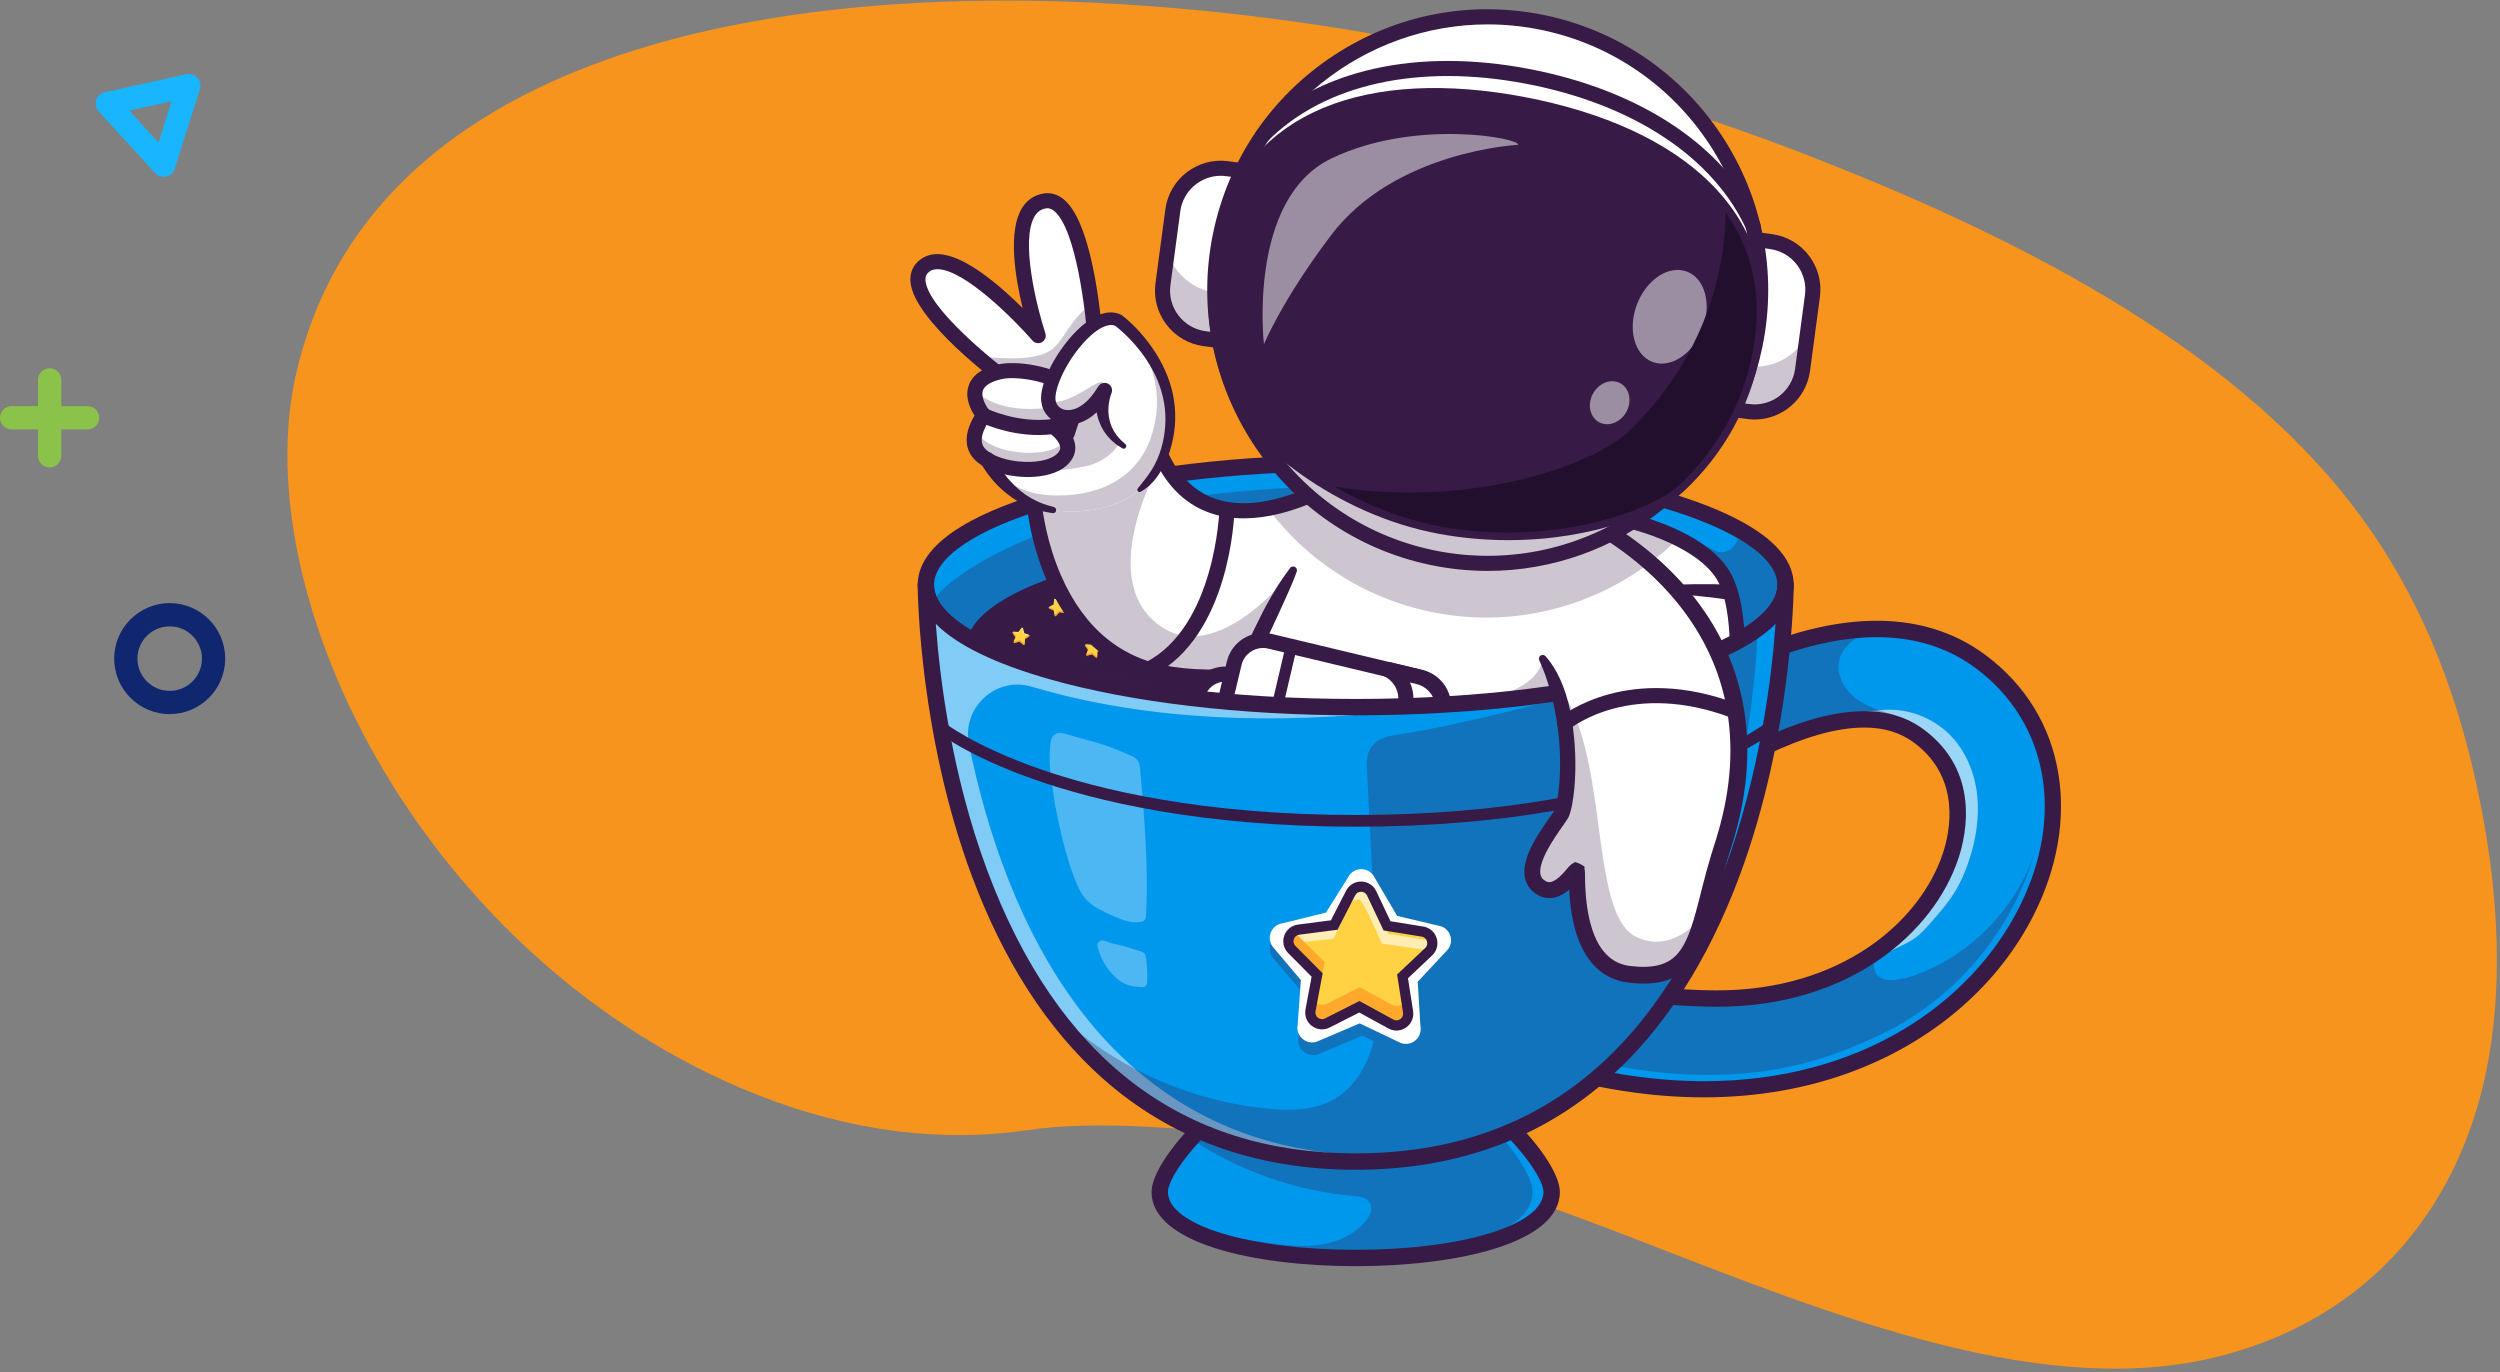 <svg width="541" height="297" viewBox="0 0 541 297" fill="none" xmlns="http://www.w3.org/2000/svg">
<rect x="0" y="0" width="541" height="297" fill="#808080" stroke="none"/>
<g clip-path="url(#clip0_1105_49)">
<path d="M391.993 33.915C433.454 50.105 482.211 73.693 509.771 110.274C523.691 128.708 531.037 148.592 535.365 167.38C539.988 187.423 541.668 207.153 539.156 225.2C534.727 257.374 515.717 283.928 481.522 293.175C443.264 303.52 397.865 285.185 353.318 267.898C326.969 257.653 301.163 249.198 275.364 246.268C258.037 244.301 237.595 242.267 222.168 244.586C204.407 247.198 184.389 245.048 163.803 236.894C92.355 208.476 52.95 129.912 64.046 81.028C79.742 12.083 165.36 -4.696 247.494 1.232C294.101 4.582 343.344 14.916 391.993 33.915Z" fill="#F7941D"/>
<path d="M10.745 101.154C9.356 101.154 8.229 100.027 8.229 98.639V82.2C8.229 80.811 9.356 79.685 10.745 79.685C12.133 79.685 13.26 80.811 13.26 82.2V98.639C13.26 100.027 12.133 101.154 10.745 101.154Z" fill="#8BC34A"/>
<path d="M18.954 92.924H2.515C1.127 92.924 0 91.797 0 90.409C0 89.021 1.127 87.894 2.515 87.894H18.954C20.343 87.894 21.469 89.021 21.469 90.409C21.469 91.797 20.343 92.924 18.954 92.924Z" fill="#8BC34A"/>
<path d="M36.721 154.535C30.101 154.535 24.709 149.143 24.709 142.523C24.709 135.903 30.101 130.511 36.721 130.511C43.341 130.511 48.734 135.903 48.734 142.523C48.734 149.143 43.341 154.535 36.721 154.535ZM36.721 135.541C32.878 135.541 29.739 138.68 29.739 142.523C29.739 146.366 32.878 149.505 36.721 149.505C40.564 149.505 43.703 146.366 43.703 142.523C43.703 138.68 40.564 135.541 36.721 135.541Z" fill="#102770"/>
<path d="M35.413 38.275C34.709 38.275 34.045 37.994 33.562 37.45L21.348 24.11C20.745 23.446 20.544 22.52 20.805 21.655C21.067 20.79 21.791 20.146 22.656 19.965L40.323 16.061C41.208 15.86 42.113 16.162 42.717 16.826C43.321 17.49 43.522 18.416 43.26 19.281L37.807 36.525C37.546 37.39 36.822 38.034 35.956 38.215C35.775 38.255 35.594 38.275 35.413 38.275ZM27.988 23.929L34.306 30.851L37.123 21.917L27.988 23.929Z" fill="#19B5FE"/>
<g clip-path="url(#clip1_1105_49)">
<path d="M428.612 143.171C416.889 134.435 402.615 134.745 389.114 138.746C378.666 141.844 368.676 147.155 360.692 152.197C350.151 158.859 343.101 165.048 343.101 165.048L337.286 204.745L333.558 230.204C394.199 248.551 434.721 217.769 442.754 185.931C446.8 169.899 442.612 153.602 428.612 143.171ZM371.552 216.091C366.324 216.091 357.071 215.544 351.501 214.454L353.989 204.192L361.162 174.582C361.708 174.157 362.287 173.713 362.904 173.26C372.397 166.161 389.442 155.673 403.433 155.673C408.118 155.673 411.996 156.865 415.287 159.319C426.44 167.63 423.789 180.171 422.134 185.176C422.032 185.483 421.926 185.784 421.816 186.09C421.812 186.102 421.808 186.111 421.804 186.123C416.6 200.407 400.648 214.532 375.761 215.969C374.385 216.051 372.983 216.091 371.552 216.091Z" fill="#0098ED"/>
<g opacity="0.6">
<path d="M402.834 154.211C405.03 153.845 407.249 153.513 409.474 153.585C414.177 153.738 418.794 155.775 422.08 159.148C425.415 162.572 427.321 167.242 427.854 171.996C428.387 176.749 427.612 181.584 426.122 186.129C425.361 188.454 424.409 190.724 423.145 192.817C421.595 195.383 419.601 197.644 417.617 199.889C416.696 200.932 415.767 201.983 414.657 202.821C413.549 203.657 412.288 204.261 411.038 204.86C409.034 205.819 407.028 206.778 405.024 207.738C408.693 204.697 412.402 201.613 415.215 197.766C416.946 195.398 418.305 192.784 419.646 190.175C421.11 187.326 422.57 184.438 423.34 181.328C424.86 175.191 423.452 168.395 419.62 163.37C415.789 158.344 409.612 155.192 403.299 155.042L402.834 154.211Z" fill="white"/>
</g>
<path d="M368.682 237.464C357.286 237.464 345.306 235.61 333.046 231.9L331.585 231.458L341.443 164.148L341.933 163.718C342.478 163.239 355.49 151.889 372.781 143.36C396.026 131.896 415.697 131.339 429.669 141.75C438.306 148.186 443.76 157.085 445.443 167.486C447.036 177.328 445.199 187.852 440.134 197.919C432.556 212.977 418.87 224.938 401.597 231.602C391.465 235.51 380.381 237.464 368.682 237.464ZM335.532 228.942C347.46 232.414 358.599 233.969 368.835 233.969C402.549 233.97 426.511 217.108 436.971 196.323C446.912 176.569 443.216 156.264 427.555 144.594C411.354 132.52 389.711 138.972 374.407 146.509C359.351 153.924 347.286 163.825 344.755 165.964L335.532 228.942ZM371.552 217.863C366.627 217.863 357.046 217.345 351.162 216.194L349.344 215.838L359.587 173.563L360.074 173.184C365.882 168.66 386.173 153.901 403.432 153.901C408.513 153.901 412.737 155.207 416.344 157.896C428.42 166.895 425.59 180.361 423.813 185.733C418.521 201.726 400.308 217.863 371.552 217.863ZM353.666 213.033C359.331 213.917 367.255 214.319 371.551 214.319C398.539 214.319 415.558 199.401 420.452 184.619C421.987 179.978 424.453 168.36 414.228 160.739C411.255 158.522 407.722 157.444 403.431 157.444C390.793 157.444 374.224 166.753 362.735 175.603L353.666 213.033Z" fill="#371A45"/>
<path d="M386.391 126.585C386.391 130.672 383.133 134.542 377.313 137.992C362.331 146.888 330.378 153.027 293.371 153.027C290.304 153.027 287.274 152.986 284.285 152.9C251.193 151.99 223.175 146.152 209.433 137.996C203.61 134.541 200.352 130.672 200.352 126.585C200.352 111.983 241.998 100.144 293.371 100.144C294.301 100.144 295.226 100.148 296.152 100.156C346.24 100.572 386.391 112.248 386.391 126.585Z" fill="white"/>
<path d="M386.391 126.585C386.391 130.672 383.133 134.542 377.313 137.992C362.331 146.888 330.378 153.027 293.371 153.027C290.304 153.027 287.274 152.986 284.285 152.9C251.193 151.99 223.175 146.152 209.433 137.996C203.61 134.541 200.352 130.672 200.352 126.585C200.352 111.983 241.998 100.144 293.371 100.144C294.301 100.144 295.226 100.148 296.152 100.156C346.24 100.572 386.391 112.248 386.391 126.585Z" fill="white"/>
<path d="M386.389 126.587C386.389 130.673 383.132 134.542 377.315 137.991C362.541 146.76 331.279 152.857 294.938 153.024C293.921 153.034 293.371 153.029 293.371 153.029C290.305 153.029 287.275 152.988 284.287 152.902C256.08 152.128 231.555 147.768 216.422 141.444C214.262 140.552 212.244 139.591 210.402 138.553C210.069 138.371 209.745 138.183 209.431 137.996C205.546 135.692 202.806 133.2 201.41 130.583C201.41 130.578 201.405 130.578 201.405 130.573C200.712 129.272 200.353 127.94 200.353 126.588C200.354 111.984 241.998 100.141 293.371 100.141C294.301 100.141 295.226 100.146 296.153 100.156C331.041 100.444 361.11 106.196 376.141 114.51C382.175 117.842 385.786 121.588 386.317 125.559C386.364 125.898 386.389 126.243 386.389 126.587Z" fill="#0098ED"/>
<g opacity="0.3">
<path d="M386.318 125.559C386.061 127.408 385.535 128.567 385.535 128.567C384.963 129.828 384.26 130.694 383.512 131.605C383.512 131.605 381.322 134.269 378.581 136.162C356.058 151.702 304.574 152.927 294.94 153.023C293.923 153.033 293.372 153.028 293.372 153.028C292.26 153.018 288.846 152.997 284.289 152.876C284.289 152.876 241.288 151.752 216.423 141.443C214.263 140.551 212.246 139.59 210.404 138.552C206.531 136.37 203.708 133.377 203.708 133.377C202.686 132.294 201.928 131.307 201.412 130.582C201.412 130.577 201.407 130.577 201.407 130.572C202.317 129.413 203.086 128.542 203.501 128.076C203.501 128.076 224.015 105.24 293.372 105.24C294.303 105.24 295.228 105.244 296.154 105.254C327.522 105.558 354.997 111.006 371.147 119.143C373.484 120.323 376.164 118.414 376.18 115.447C376.18 115.427 376.185 115.406 376.185 115.387C376.185 115.093 376.175 114.8 376.144 114.511C382.176 117.843 385.787 121.589 386.318 125.559Z" fill="#371A45"/>
</g>
<path d="M203.5 131.619C203.218 131.917 202.953 132.219 202.709 132.525C202.008 131.655 201.457 130.774 201.065 129.875C201.808 130.464 202.619 131.043 203.5 131.619Z" fill="white"/>
<path d="M293.373 154.798C268.367 154.798 244.837 152.024 227.114 146.986C214.099 143.286 198.583 136.743 198.583 126.585C198.583 116.427 214.099 109.884 227.114 106.184C244.836 101.147 268.367 98.373 293.373 98.373C318.378 98.373 341.908 101.147 359.631 106.184C372.646 109.884 388.163 116.427 388.163 126.585C388.163 136.743 372.646 143.287 359.631 146.987C341.909 152.024 318.378 154.798 293.373 154.798ZM293.373 101.917C238.789 101.917 202.124 114.672 202.124 126.585C202.124 138.499 238.79 151.254 293.373 151.254C347.955 151.254 384.621 138.499 384.621 126.585C384.621 114.672 347.956 101.917 293.373 101.917Z" fill="#371A45"/>
<path d="M377.313 137.992C362.331 146.887 330.377 153.027 293.371 153.027C256.372 153.027 224.419 146.888 209.433 137.996C213.006 125.708 249.221 116.053 293.371 116.053C337.522 116.053 373.733 125.708 377.313 137.992Z" fill="#371A45"/>
<path d="M221.505 135.943L221.761 136.917L222.707 137.259C222.963 137.351 223.002 137.698 222.773 137.844L221.926 138.389L221.895 139.396C221.886 139.668 221.569 139.812 221.359 139.64L220.58 139.002L219.613 139.282C219.352 139.358 219.118 139.101 219.216 138.847L219.582 137.909L219.016 137.075C218.863 136.85 219.035 136.548 219.306 136.562L220.311 136.62L220.928 135.824C221.095 135.61 221.436 135.679 221.505 135.943Z" fill="#FFD243"/>
<path d="M221.894 139.396C221.885 139.668 221.568 139.812 221.358 139.64L220.579 139.003L219.612 139.283C219.351 139.359 219.117 139.102 219.214 138.848L219.328 138.557C219.39 138.7 219.55 138.794 219.722 138.744L220.688 138.463L221.467 139.1C221.606 139.214 221.79 139.19 221.903 139.084L221.894 139.396Z" fill="#FFA92C"/>
<g opacity="0.6">
<path d="M219.306 136.563L220.471 136.636L220.297 136.86L219.324 136.798L219.279 136.731C219.244 136.679 219.227 136.623 219.227 136.568C219.253 136.563 219.279 136.562 219.306 136.563Z" fill="white"/>
</g>
<g opacity="0.6">
<path d="M222.777 137.295C222.756 137.345 222.719 137.391 222.667 137.424L222.526 137.515C222.504 137.5 222.48 137.488 222.453 137.478L221.506 137.136L221.25 136.161C221.201 135.973 221.012 135.884 220.848 135.927L220.928 135.824C221.095 135.61 221.436 135.679 221.505 135.942L221.76 136.916L222.707 137.258C222.733 137.268 222.756 137.28 222.777 137.295Z" fill="white"/>
</g>
<path d="M219.68 138.035L219.015 137.075C218.892 136.895 218.979 136.662 219.16 136.588L219.854 137.59L219.68 138.035Z" fill="#FFA92C"/>
<path d="M222.773 137.844L221.791 138.449L221.806 137.972L222.831 137.339C222.968 137.479 222.957 137.726 222.773 137.844Z" fill="#FFA92C"/>
<path d="M221.565 139.84C221.462 139.84 221.362 139.804 221.279 139.737L220.551 139.141L219.648 139.403C219.479 139.451 219.304 139.402 219.187 139.273C219.069 139.145 219.036 138.965 219.099 138.802L219.441 137.924L218.912 137.145C218.815 137 218.808 136.817 218.893 136.666C218.977 136.515 219.142 136.429 219.313 136.437L220.252 136.49L220.829 135.747C220.935 135.61 221.107 135.545 221.278 135.581C221.449 135.617 221.582 135.742 221.625 135.91L221.864 136.821L222.749 137.141C222.913 137.2 223.026 137.344 223.045 137.516C223.065 137.689 222.986 137.855 222.84 137.949L222.048 138.458L222.018 139.399C222.012 139.573 221.911 139.726 221.753 139.797C221.693 139.827 221.629 139.84 221.565 139.84ZM220.607 138.863L221.438 139.543C221.499 139.594 221.579 139.605 221.65 139.571C221.722 139.538 221.766 139.471 221.769 139.392L221.804 138.32L222.706 137.74C222.772 137.697 222.807 137.625 222.798 137.546C222.789 137.467 222.74 137.404 222.665 137.377L221.656 137.013L221.383 135.974C221.364 135.897 221.305 135.843 221.227 135.827C221.15 135.811 221.074 135.839 221.026 135.901L220.368 136.749L219.298 136.688C219.221 136.681 219.149 136.722 219.11 136.791C219.07 136.86 219.074 136.94 219.119 137.005L219.721 137.893L219.332 138.893C219.303 138.967 219.318 139.045 219.371 139.103C219.425 139.162 219.503 139.184 219.578 139.162L220.607 138.863Z" fill="#371A45"/>
<path d="M237.199 138.694L237.454 139.669L238.401 140.011C238.657 140.103 238.696 140.45 238.467 140.596L237.62 141.14L237.589 142.147C237.58 142.419 237.263 142.564 237.052 142.392L236.274 141.753L235.307 142.034C235.045 142.11 234.811 141.853 234.91 141.599L235.275 140.66L234.71 139.827C234.557 139.602 234.729 139.299 235 139.314L236.005 139.371L236.622 138.576C236.789 138.361 237.129 138.43 237.199 138.694Z" fill="#FFD243"/>
<path d="M237.589 142.147C237.58 142.419 237.263 142.564 237.053 142.392L236.274 141.754L235.307 142.035C235.046 142.111 234.812 141.854 234.909 141.6L235.023 141.308C235.085 141.452 235.245 141.546 235.417 141.496L236.383 141.215L237.162 141.853C237.3 141.967 237.485 141.943 237.597 141.836L237.589 142.147Z" fill="#FFA92C"/>
<g opacity="0.6">
<path d="M235 139.314L236.165 139.387L235.991 139.611L235.018 139.549L234.972 139.482C234.938 139.431 234.921 139.374 234.921 139.32C234.947 139.314 234.973 139.313 235 139.314Z" fill="white"/>
</g>
<g opacity="0.6">
<path d="M238.472 140.046C238.45 140.097 238.414 140.142 238.362 140.176L238.22 140.267C238.199 140.252 238.175 140.239 238.147 140.229L237.201 139.887L236.945 138.913C236.896 138.725 236.707 138.635 236.543 138.678L236.623 138.576C236.79 138.361 237.13 138.43 237.2 138.693L237.455 139.668L238.402 140.01C238.427 140.02 238.45 140.032 238.472 140.046Z" fill="white"/>
</g>
<path d="M235.375 140.787L234.71 139.827C234.586 139.646 234.674 139.414 234.855 139.34L235.549 140.342L235.375 140.787Z" fill="#FFA92C"/>
<path d="M238.467 140.596L237.485 141.201L237.5 140.723L238.524 140.091C238.663 140.23 238.652 140.477 238.467 140.596Z" fill="#FFA92C"/>
<path d="M237.26 142.591C237.157 142.591 237.056 142.556 236.974 142.488L236.246 141.892L235.343 142.154C235.174 142.204 234.999 142.153 234.882 142.025C234.764 141.896 234.731 141.717 234.794 141.553L235.135 140.676L234.607 139.897C234.509 139.753 234.503 139.569 234.587 139.418C234.673 139.267 234.836 139.181 235.008 139.188L235.947 139.242L236.523 138.499C236.63 138.361 236.803 138.298 236.973 138.333C237.142 138.367 237.276 138.494 237.32 138.662L237.559 139.572L238.444 139.891C238.607 139.95 238.721 140.095 238.741 140.267C238.76 140.44 238.681 140.606 238.535 140.7L237.744 141.209L237.714 142.149C237.708 142.323 237.606 142.477 237.448 142.548C237.387 142.577 237.323 142.591 237.26 142.591ZM236.302 141.615L237.132 142.295C237.194 142.345 237.273 142.356 237.345 142.322C237.417 142.29 237.461 142.223 237.464 142.144L237.499 141.071L238.401 140.491C238.468 140.449 238.503 140.376 238.494 140.297C238.485 140.218 238.436 140.156 238.361 140.128L237.352 139.765L237.079 138.726C237.059 138.65 237.001 138.594 236.923 138.579C236.846 138.562 236.77 138.591 236.722 138.653L236.064 139.501L234.994 139.439C234.916 139.432 234.845 139.473 234.806 139.542C234.766 139.611 234.77 139.691 234.814 139.757L235.417 140.644L235.028 141.644C234.999 141.719 235.014 141.797 235.067 141.855C235.121 141.913 235.198 141.935 235.274 141.913L236.302 141.615Z" fill="#371A45"/>
<path d="M228.535 129.548L229.258 130.25L230.245 130.052C230.511 129.999 230.724 130.275 230.604 130.519L230.161 131.423L230.653 132.302C230.787 132.539 230.59 132.827 230.321 132.788L229.325 132.646L228.642 133.387C228.458 133.588 228.124 133.489 228.078 133.221L227.905 132.229L226.991 131.808C226.744 131.694 226.734 131.346 226.974 131.219L227.864 130.747L227.98 129.746C228.012 129.475 228.339 129.358 228.535 129.548Z" fill="#FFD243"/>
<path d="M230.652 132.302C230.786 132.539 230.589 132.826 230.32 132.788L229.324 132.646L228.641 133.386C228.457 133.587 228.123 133.488 228.077 133.22L228.023 132.911C228.15 133.001 228.336 132.999 228.458 132.868L229.14 132.128L230.136 132.27C230.313 132.296 230.459 132.18 230.5 132.03L230.652 132.302Z" fill="#FFA92C"/>
<g opacity="0.6">
<path d="M226.974 131.217L228.009 130.677L227.976 130.959L227.111 131.409L227.037 131.376C226.981 131.349 226.937 131.309 226.91 131.263C226.928 131.245 226.949 131.23 226.974 131.217Z" fill="white"/>
</g>
<g opacity="0.6">
<path d="M230.323 130.045C230.331 130.1 230.323 130.157 230.295 130.213L230.221 130.365C230.194 130.363 230.168 130.365 230.14 130.371L229.153 130.568L228.43 129.866C228.291 129.731 228.084 129.752 227.965 129.874L227.98 129.745C228.012 129.474 228.339 129.358 228.535 129.547L229.257 130.249L230.244 130.051C230.27 130.046 230.297 130.044 230.323 130.045Z" fill="white"/>
</g>
<path d="M228.055 132.283L226.99 131.807C226.791 131.715 226.746 131.472 226.862 131.314L227.974 131.813L228.055 132.283Z" fill="#FFA92C"/>
<path d="M230.603 130.519L230.075 131.545L229.841 131.129L230.391 130.057C230.58 130.105 230.7 130.322 230.603 130.519Z" fill="#FFA92C"/>
<path d="M228.402 133.617C228.359 133.617 228.316 133.611 228.272 133.598C228.105 133.549 227.984 133.413 227.953 133.241L227.792 132.313L226.937 131.919C226.78 131.847 226.679 131.693 226.674 131.519C226.669 131.345 226.762 131.187 226.916 131.105L227.747 130.665L227.857 129.729C227.876 129.556 227.991 129.413 228.155 129.355C228.32 129.295 228.498 129.335 228.623 129.456L229.298 130.113L230.22 129.927C230.39 129.892 230.562 129.957 230.668 130.095C230.775 130.232 230.793 130.415 230.716 130.571L230.301 131.416L230.762 132.237C230.847 132.389 230.839 132.573 230.741 132.716C230.644 132.86 230.476 132.933 230.303 132.91L229.372 132.776L228.734 133.469C228.646 133.566 228.526 133.617 228.402 133.617ZM228.308 129.58C228.285 129.58 228.261 129.584 228.238 129.592C228.164 129.618 228.113 129.682 228.104 129.76L227.98 130.826L227.032 131.328C226.962 131.365 226.922 131.434 226.924 131.514C226.926 131.594 226.97 131.66 227.042 131.693L228.017 132.141L228.2 133.198C228.214 133.276 228.267 133.336 228.343 133.358C228.419 133.381 228.496 133.359 228.55 133.301L229.276 132.512L230.337 132.664C230.418 132.675 230.49 132.644 230.534 132.577C230.578 132.511 230.582 132.432 230.544 132.363L230.019 131.427L230.49 130.463C230.525 130.392 230.517 130.312 230.47 130.25C230.422 130.188 230.345 130.159 230.269 130.175L229.218 130.385L228.449 129.638C228.408 129.6 228.359 129.58 228.308 129.58Z" fill="#371A45"/>
<path d="M375.413 152.728C373.965 166.833 369.989 182.636 364.415 193.173C360.484 200.611 352.757 203.387 343.557 203.477C328.456 203.632 309.393 196.549 296.666 191.005C290.688 188.397 288.05 182.551 287.446 175.272C286.227 160.637 293.217 140.2 297.763 128.61C298.705 126.218 299.541 124.201 300.177 122.691C303.26 115.396 312.839 111.509 324.133 110.375C325.284 110.256 326.453 110.166 327.636 110.11C331.567 109.914 335.641 110.02 339.669 110.408C348.302 111.245 356.735 113.376 363.138 116.54C367.553 118.716 371.004 121.39 372.887 124.472C376.029 129.606 376.669 140.53 375.413 152.728Z" fill="white"/>
<g opacity="0.25">
<path d="M296.668 191.003C317.145 199.926 354.023 212.823 364.42 193.174C365.778 190.599 367.046 187.714 368.2 184.613C360.681 186.842 354.294 179.651 355.521 173.756C359.465 154.806 359.33 140.815 357.68 130.783C355.771 119.172 345.913 110.429 334.166 110.054C318.864 109.564 304.145 113.299 300.18 122.692C294.91 135.158 276.191 182.081 296.668 191.003Z" fill="#371A45"/>
</g>
<path d="M343.107 205.147C328.958 205.147 311.269 199.146 296.017 192.501C286.511 188.359 283.534 176.706 287.168 157.867C289.682 144.831 294.814 131.196 298.676 122.054C301.894 114.436 311.519 109.654 325.777 108.588C343.857 107.236 367.543 112.598 374.278 123.617C377.681 129.184 378.566 140.917 376.707 155.809C374.904 170.249 370.849 184.502 365.858 193.939C361.56 202.068 353.242 205.147 343.107 205.147ZM331.718 111.636C329.814 111.636 327.911 111.704 326.02 111.845C313.231 112.801 304.358 116.986 301.68 123.327C297.879 132.324 292.832 145.729 290.37 158.486C287.065 175.62 289.403 186.057 297.318 189.506C317.713 198.393 353.362 210.588 362.975 192.41C373.066 173.327 377.844 135.708 371.495 125.322C366.672 117.431 349.252 111.636 331.718 111.636Z" fill="#371A45"/>
<path d="M357.162 158.124L367.826 158.115C370.237 158.113 372.109 160.224 371.809 162.619C370.777 170.856 367.607 187.521 358.842 187.701C348.22 187.92 349.168 176.131 353.302 161.061C353.778 159.325 355.363 158.125 357.162 158.124Z" fill="white"/>
<g opacity="0.25">
<path d="M353.329 161.044C349.159 176.103 348.185 187.894 358.808 187.696C363.169 187.621 366.155 183.45 368.18 178.268C366.834 179.446 365.291 180.158 363.516 180.189C354.007 180.362 353.789 170.928 356.851 158.139C355.194 158.264 353.775 159.42 353.329 161.044Z" fill="#371A45"/>
</g>
<path d="M358.551 189.333C355.221 189.333 352.689 188.242 351.022 186.089C347.803 181.932 348.029 174.073 351.755 160.609C352.427 158.18 354.66 156.484 357.186 156.484C357.189 156.484 357.192 156.484 357.195 156.484L367.859 156.499C369.479 156.501 371.022 157.201 372.092 158.419C373.158 159.634 373.652 161.25 373.448 162.852C372.196 172.664 368.632 189.151 358.836 189.331C358.741 189.332 358.646 189.333 358.551 189.333ZM357.186 159.751C356.121 159.751 355.181 160.462 354.899 161.481C352.774 169.161 350.326 179.86 353.601 184.089C354.665 185.464 356.361 186.107 358.777 186.066C366.609 185.921 369.51 167.945 370.213 162.438C370.3 161.755 370.097 161.094 369.642 160.576C369.184 160.054 368.549 159.766 367.855 159.765L357.19 159.751C357.189 159.751 357.187 159.751 357.186 159.751Z" fill="#371A45"/>
<path d="M373.941 129.759C372.721 129.577 371.464 129.416 370.22 129.268C368.972 129.12 367.722 128.989 366.471 128.873C363.97 128.647 361.462 128.487 358.963 128.474H358.956C358.505 128.472 358.141 128.103 358.143 127.653C358.145 127.233 358.468 126.887 358.877 126.843C361.438 126.58 364.001 126.469 366.561 126.425C367.842 126.405 369.121 126.402 370.402 126.415C371.686 126.429 372.953 126.455 374.257 126.508C375.158 126.545 375.86 127.306 375.823 128.208C375.787 129.11 375.027 129.813 374.125 129.777C374.067 129.775 374.009 129.769 373.953 129.761L373.941 129.759Z" fill="#371A45"/>
<path d="M291.238 103.099L290.439 106.618L286.867 122.335L285.439 128.618L282.23 142.719C282.23 142.719 277.173 145.139 268.936 146.124C264.601 146.642 259.385 146.76 253.563 145.919C225.483 141.865 223.627 107.291 223.627 107.291L236.615 101.156L249.803 94.926C254.729 109.766 265.204 111.73 274.387 110.023C283.442 108.341 291.238 103.099 291.238 103.099Z" fill="white"/>
<g opacity="0.25">
<path d="M285.44 128.618L282.231 142.719C282.231 142.719 277.174 145.139 268.937 146.124C264.602 146.642 259.386 146.76 253.564 145.919C225.484 141.865 223.628 107.291 223.628 107.291L236.616 101.156L250.179 101.874C250.179 101.874 238.651 123.164 248.939 133.643C261.992 146.935 279.898 123.31 279.898 123.31L285.44 128.618Z" fill="#371A45"/>
</g>
<path d="M262.103 148.169C259.375 148.169 256.44 147.984 253.33 147.536C241.259 145.793 232.006 138.255 226.569 125.736C222.525 116.423 222.018 107.743 221.999 107.378L221.94 106.282L250.77 92.662L251.351 94.409C253.723 101.555 257.64 106.108 262.994 107.942C274.835 111.999 290.177 101.845 290.33 101.741L293.739 99.454L283.647 143.85L282.936 144.19C282.527 144.388 274.45 148.169 262.103 148.169ZM225.351 108.282C225.618 110.84 226.567 117.576 229.598 124.519C234.635 136.056 242.776 142.713 253.796 144.304C267.668 146.306 278.094 142.649 280.826 141.546L288.807 106.437C283.266 109.441 271.848 114.424 261.947 111.038C256.035 109.016 251.644 104.355 248.874 97.171L225.351 108.282Z" fill="#371A45"/>
<path d="M252.961 94.16C250.066 111.554 232.722 111.192 227.896 110.376C217.832 108.671 213.772 99.581 213.772 99.581L220.997 88.454L224.137 82.487L228.283 80.909C231.18 74.595 237.78 67.198 242.026 69.338C242.027 69.338 255.457 79.168 252.961 94.16Z" fill="white"/>
<g opacity="0.25">
<path d="M211.909 94.167C212.289 99.494 219.604 103.829 234.486 101.004C239.727 100.009 243.813 95.997 243.433 90.67C243.053 85.343 238.431 81.332 233.11 81.712C227.786 82.094 211.528 88.84 211.909 94.167Z" fill="#371A45"/>
</g>
<path d="M237.112 74.994L230.952 93.775L219.087 83.233C219.087 83.233 215.507 80.62 211.342 77.003C204.383 70.96 195.784 62.112 199.548 58.005C205.935 51.033 224.664 72.632 224.664 72.632C224.664 72.632 215.561 44.898 226.225 43.466C232.091 42.675 234.952 56.553 236.217 66.151C236.882 71.153 237.112 74.994 237.112 74.994Z" fill="white"/>
<g opacity="0.25">
<path d="M237.112 74.994L230.952 93.775L219.087 83.233C219.087 83.233 215.507 80.62 211.342 77.003C216.439 77.684 223.102 78.058 226.799 76.156C230.199 74.408 231.953 67.927 236.216 66.151C236.882 71.153 237.112 74.994 237.112 74.994Z" fill="#371A45"/>
</g>
<path d="M230.952 95.409C230.559 95.409 230.172 95.265 229.87 94.996L218.061 84.508C215.71 82.786 197.863 69.453 197.032 61.09C196.87 59.464 197.324 58.017 198.344 56.903C199.514 55.626 201.108 54.956 202.944 54.988C208.617 55.065 216.376 61.77 221.296 66.668C219.68 59.978 218.06 49.973 221.188 44.978C222.298 43.204 223.965 42.122 226.006 41.847C227.483 41.647 228.933 42.095 230.198 43.139C236.981 48.729 238.58 72.235 238.74 74.898C238.753 75.103 238.726 75.31 238.662 75.506L232.502 94.286C232.331 94.809 231.908 95.21 231.378 95.353C231.238 95.39 231.095 95.409 230.952 95.409ZM202.839 58.253C201.949 58.253 201.284 58.526 200.748 59.11C200.503 59.378 200.187 59.843 200.278 60.767C200.867 66.697 214.748 78.045 220.048 81.917C220.089 81.948 220.13 81.98 220.168 82.015L230.177 90.905L235.463 74.784C235.007 67.71 232.875 49.575 228.124 45.66C227.374 45.041 226.803 45.035 226.44 45.084C225.346 45.231 224.555 45.748 223.951 46.712C220.681 51.932 224.475 66.826 226.213 72.125C226.455 72.863 226.144 73.67 225.468 74.054C224.792 74.437 223.941 74.291 223.432 73.704C219.727 69.433 208.815 58.333 202.899 58.252C202.879 58.253 202.859 58.253 202.839 58.253Z" fill="#371A45"/>
<path d="M211.608 97.753C214.536 101.836 225.817 103.032 229.722 99.527C233.044 96.542 229.284 93.311 228.22 92.498C228.054 92.368 227.952 92.302 227.952 92.302C227.952 92.302 232.138 90.683 232.629 87.021C232.66 86.783 232.677 86.538 232.673 86.279C232.639 82.098 221.277 79.298 216.292 80.471C212.565 81.349 211.238 82.988 211.001 84.657C210.747 86.436 211.73 88.247 212.37 89.208C212.665 89.647 212.883 89.904 212.883 89.904C212.883 89.904 209.26 94.484 211.608 97.753Z" fill="white"/>
<g opacity="0.25">
<path d="M212.37 89.207C215.457 90.521 221.612 92.691 228.22 92.497C228.054 92.367 227.952 92.301 227.952 92.301C227.952 92.301 232.138 90.682 232.629 87.02C228.741 88.168 217.948 90.597 211.001 84.656C210.746 86.434 211.73 88.246 212.37 89.207Z" fill="#371A45"/>
</g>
<g opacity="0.25">
<path d="M211.608 97.753C214.536 101.836 225.817 103.033 229.722 99.527C231.356 98.061 231.276 96.536 230.648 95.266C230.474 95.489 230.265 95.714 230.018 95.937C226.117 99.443 214.836 98.245 211.908 94.168C211.604 93.745 211.397 93.3 211.276 92.845C210.725 94.355 210.496 96.199 211.608 97.753Z" fill="#371A45"/>
</g>
<path d="M222.45 103.228C221.644 103.228 220.811 103.183 219.96 103.09C215.525 102.608 211.908 100.969 210.283 98.708C208.012 95.546 209.783 91.743 210.892 89.936C210.001 88.558 208.768 86.028 209.601 83.496C210.342 81.245 212.467 79.691 215.917 78.879C220.008 77.916 228.119 79.249 232.056 82.347C233.898 83.797 234.294 85.28 234.302 86.269C234.326 89.38 232.383 91.424 230.746 92.593C231.657 93.587 232.573 94.967 232.684 96.571C232.758 97.64 232.493 99.232 230.809 100.744C229.02 102.349 225.997 103.228 222.45 103.228ZM216.664 82.058C215.104 82.426 213.15 83.15 212.7 84.518C212.188 86.072 213.596 88.219 214.129 88.849C214.633 89.443 214.647 90.31 214.163 90.92C214.137 90.952 211.361 94.614 212.931 96.801C213.99 98.277 216.887 99.471 220.311 99.843C223.895 100.233 227.16 99.632 228.63 98.311C229.393 97.627 229.451 97.118 229.429 96.796C229.345 95.584 227.783 94.156 227.04 93.656C226.536 93.316 226.262 92.724 226.33 92.119C226.398 91.515 226.796 90.998 227.364 90.778C227.394 90.766 231.062 89.279 231.039 86.294C231.036 85.916 230.672 85.413 230.039 84.915C227.015 82.535 219.939 81.288 216.664 82.058Z" fill="#371A45"/>
<path d="M224.767 94.139C217.813 94.139 212.419 91.497 212.159 91.367C211.352 90.966 211.023 89.986 211.425 89.178C211.826 88.372 212.804 88.044 213.61 88.443C213.69 88.482 220.245 91.662 227.74 90.682C228.631 90.567 229.452 91.195 229.568 92.09C229.685 92.984 229.056 93.804 228.163 93.92C227.002 94.072 225.864 94.139 224.767 94.139Z" fill="#371A45"/>
<path d="M242.026 69.339C236.389 66.499 226.614 80.448 226.84 86.379C227.011 90.907 232.624 94.292 238.597 88.072C244.651 81.771 250.879 73.801 242.026 69.339Z" fill="white"/>
<path d="M213.771 99.584C213.771 99.584 217.832 108.671 227.893 110.375C232.72 111.192 250.064 111.554 252.961 94.158C255.456 79.167 242.026 69.338 242.026 69.338C236.389 66.498 226.614 80.447 226.84 86.378C227.011 90.906 233.899 92.987 238.948 84.638C238.948 84.638 236.505 92.068 243.173 96.541L228.902 106.189L217.489 104.795L213.771 99.584Z" fill="white"/>
<path d="M239.985 93.293L240.269 93.102C240.033 92.943 239.817 92.787 239.609 92.621C239.723 92.843 239.846 93.068 239.985 93.293Z" fill="white"/>
<g opacity="0.25">
<path d="M238.618 83.316C239.202 80.341 231.36 88.37 226.868 86.772C227.339 90.423 232.315 92.208 236.816 87.472C236.935 85.104 238.618 83.316 238.618 83.316Z" fill="#371A45"/>
</g>
<g opacity="0.25">
<path d="M219.412 105.03L217.486 104.796C219.763 107.145 223.168 109.575 227.893 110.377C232.722 111.195 250.066 111.553 252.961 94.158C254.66 83.958 248.979 76.142 245.177 72.196C248.354 76.543 251.354 82.938 250.059 90.72C247.165 108.114 229.82 107.756 224.992 106.938C222.872 106.577 221.016 105.893 219.412 105.03Z" fill="#371A45"/>
</g>
<path d="M213.775 99.592C213.815 99.682 214.138 100.378 214.782 101.383L215.077 101.421L213.775 99.592Z" fill="white"/>
<path d="M214.584 101.357C214.753 101.531 214.927 101.709 215.111 101.882C214.996 101.709 214.886 101.541 214.782 101.383L214.584 101.357Z" fill="white"/>
<path d="M246.225 105.691C247.316 104.328 248.365 103.049 249.257 101.631C250.142 100.215 250.81 98.663 251.284 97.047C252.227 93.798 252.473 90.359 251.884 87.06C251.594 85.41 251.111 83.794 250.465 82.242C249.814 80.691 248.998 79.208 248.067 77.798C247.131 76.39 246.073 75.059 244.919 73.819C244.342 73.198 243.742 72.599 243.123 72.025C242.512 71.461 241.841 70.883 241.231 70.43L241.421 70.545C240.939 70.318 240.391 70.278 239.76 70.413C239.134 70.547 238.466 70.856 237.823 71.253C237.177 71.646 236.556 72.146 235.961 72.681C235.362 73.214 234.796 73.803 234.256 74.419C232.106 76.888 230.293 79.793 229.147 82.8C228.872 83.551 228.638 84.307 228.506 85.033C228.439 85.395 228.396 85.752 228.395 86.071C228.375 86.41 228.424 86.654 228.489 86.924C228.623 87.448 228.94 87.877 229.356 88.203C229.785 88.513 230.325 88.716 230.923 88.742C232.123 88.82 233.466 88.256 234.601 87.331C235.754 86.414 236.726 85.157 237.551 83.797L237.554 83.793L237.718 83.555C238.221 82.822 239.222 82.637 239.954 83.141C240.611 83.594 240.827 84.449 240.499 85.15C240.438 85.282 240.347 85.549 240.283 85.769C240.213 86.003 240.152 86.242 240.101 86.486C239.991 86.972 239.928 87.468 239.881 87.969C239.804 88.971 239.879 89.982 240.118 90.959C240.214 91.458 240.415 91.921 240.592 92.4C240.823 92.851 241.031 93.327 241.343 93.742C241.609 94.193 241.971 94.572 242.316 94.975C242.478 95.187 242.695 95.345 242.89 95.529L243.49 96.07L243.543 96.117C243.775 96.327 243.794 96.684 243.586 96.917C243.397 97.126 243.087 97.162 242.858 97.014L242.111 96.53C241.865 96.362 241.598 96.22 241.377 96.014C240.917 95.628 240.436 95.252 240.04 94.782C239.6 94.349 239.258 93.834 238.895 93.326C238.586 92.79 238.252 92.25 238.034 91.662C237.546 90.504 237.253 89.258 237.15 88.001C237.107 87.373 237.089 86.74 237.128 86.106C237.144 85.789 237.173 85.471 237.215 85.151C237.261 84.818 237.3 84.535 237.401 84.127L240.345 85.483L240.342 85.488C239.355 87.077 238.173 88.613 236.595 89.852C235.809 90.467 234.931 91.013 233.938 91.389C232.948 91.76 231.852 91.987 230.713 91.9C229.581 91.832 228.417 91.43 227.457 90.701C226.505 89.966 225.774 88.897 225.484 87.732C225.336 87.164 225.264 86.537 225.296 86.009C225.306 85.46 225.378 84.953 225.471 84.463C225.663 83.484 225.953 82.579 226.29 81.705C226.975 79.968 227.843 78.363 228.812 76.827C229.796 75.301 230.879 73.844 232.114 72.493C232.729 71.816 233.379 71.164 234.087 70.554C234.792 69.943 235.537 69.361 236.38 68.865C237.22 68.371 238.147 67.935 239.221 67.721C240.28 67.501 241.554 67.574 242.633 68.133L242.673 68.153C242.725 68.18 242.777 68.215 242.823 68.249C243.616 68.861 244.266 69.452 244.94 70.092C245.604 70.725 246.233 71.389 246.839 72.073C248.051 73.441 249.158 74.905 250.136 76.455C251.109 78.009 251.96 79.647 252.631 81.364C253.297 83.082 253.788 84.874 254.062 86.702C254.625 90.365 254.256 94.131 253.149 97.619C252.589 99.372 251.81 101.068 250.789 102.616C249.776 104.164 248.45 105.543 246.822 106.418C246.589 106.544 246.298 106.457 246.172 106.223C246.079 106.048 246.104 105.841 246.22 105.695L246.225 105.691Z" fill="#371A45"/>
<path d="M215.261 98.917C215.356 99.162 215.517 99.513 215.672 99.816C215.828 100.131 216.002 100.44 216.18 100.75C216.355 101.062 216.555 101.359 216.741 101.667L217.355 102.554C218.204 103.72 219.19 104.791 220.28 105.744C220.81 106.244 221.41 106.648 221.989 107.091C222.61 107.461 223.208 107.893 223.873 108.193C225.159 108.898 226.573 109.326 228.006 109.708L228.057 109.722C228.417 109.817 228.632 110.187 228.536 110.548C228.447 110.884 228.116 111.092 227.781 111.042C226.212 110.799 224.62 110.489 223.128 109.866C222.359 109.607 221.654 109.209 220.917 108.862C220.225 108.445 219.506 108.054 218.857 107.564C217.528 106.626 216.298 105.539 215.203 104.324L214.404 103.392C214.154 103.067 213.892 102.75 213.653 102.414C213.413 102.08 213.174 101.742 212.95 101.388C212.718 101.027 212.516 100.699 212.282 100.25C211.864 99.45 212.173 98.462 212.972 98.043C213.772 97.623 214.759 97.933 215.178 98.733C215.205 98.786 215.229 98.839 215.251 98.893L215.261 98.917Z" fill="#371A45"/>
<path d="M346.583 172.194C344.667 175.145 341.115 177.051 336.51 178.17C324.277 181.159 304.613 178.619 288.502 175.48C288.147 175.411 287.796 175.341 287.445 175.271C272.961 172.397 261.604 169.119 261.604 169.119C261.604 169.119 263.39 159.914 268.936 146.123C272.104 138.236 276.504 128.85 282.503 118.828C284.884 114.839 287.523 110.753 290.439 106.617C291.984 104.417 293.611 102.208 295.319 99.992L324.133 110.373L327.946 111.745L343.76 117.443C343.067 120.873 343.051 125.004 343.406 129.453C343.993 136.867 345.596 145.167 346.75 152.588C348.091 161.269 348.822 168.743 346.583 172.194Z" fill="white"/>
<g opacity="0.25">
<path d="M346.583 172.194C344.667 175.145 341.115 177.051 336.51 178.17C324.277 181.159 304.613 178.619 288.502 175.48L303.043 153.426C303.043 153.426 332.701 153.549 333.778 142.457C334.658 133.406 341.028 142.351 346.749 152.589C348.091 161.269 348.822 168.743 346.583 172.194Z" fill="#371A45"/>
</g>
<path d="M345.359 117.767C344.84 120.504 344.735 123.402 344.856 126.312C344.971 129.224 345.271 132.156 345.651 135.089C346.417 140.958 347.509 146.825 348.423 152.769C348.879 155.742 349.292 158.739 349.515 161.8C349.618 163.333 349.69 164.878 349.613 166.466C349.532 168.05 349.371 169.677 348.775 171.356L348.537 171.984C348.443 172.194 348.321 172.402 348.212 172.61C347.995 173.048 347.734 173.387 347.476 173.738C346.957 174.439 346.351 175.055 345.714 175.619C344.429 176.736 342.982 177.568 341.508 178.22C340.031 178.872 338.516 179.349 336.997 179.728C335.477 180.111 333.947 180.378 332.42 180.578C326.303 181.368 320.22 181.208 314.202 180.778C308.181 180.322 302.213 179.528 296.287 178.545C290.36 177.562 284.474 176.384 278.62 175.074C272.763 173.752 266.959 172.321 261.152 170.688C260.344 170.477 259.845 169.68 259.991 168.873L260.002 168.808C260.39 166.675 260.893 164.679 261.43 162.648C261.971 160.63 262.544 158.622 263.197 156.642C263.509 155.647 263.837 154.658 264.183 153.674C264.525 152.69 264.867 151.706 265.238 150.732C265.606 149.758 265.952 148.775 266.339 147.809L267.507 144.912C269.119 141.073 270.817 137.271 272.705 133.564C273.603 131.688 274.644 129.883 275.685 128.085C276.205 127.184 276.792 126.32 277.369 125.454C277.957 124.593 278.546 123.734 279.19 122.909C279.469 122.549 279.988 122.485 280.347 122.765C280.634 122.989 280.733 123.365 280.619 123.69L280.612 123.71C279.918 125.675 279.059 127.539 278.233 129.418C277.417 131.301 276.51 133.133 275.671 134.999L274.384 137.783L273.166 140.597C272.754 141.532 272.36 142.475 271.974 143.42C271.588 144.366 271.186 145.306 270.812 146.256C269.309 150.055 267.906 153.891 266.616 157.76L266.135 159.212L265.677 160.67C265.359 161.638 265.069 162.614 264.778 163.589C264.21 165.531 263.663 167.527 263.207 169.432L262.058 167.551C267.747 169.151 273.543 170.583 279.336 171.888C285.137 173.187 290.967 174.353 296.822 175.325C302.676 176.295 308.558 177.076 314.447 177.523C320.327 177.947 326.251 178.088 331.992 177.343C334.852 176.971 337.667 176.332 340.19 175.237C341.443 174.683 342.61 173.998 343.582 173.152C344.059 172.724 344.508 172.273 344.877 171.771C345.061 171.518 345.258 171.265 345.363 171.025C345.426 170.902 345.499 170.79 345.559 170.66L345.714 170.238C346.125 169.097 346.293 167.715 346.357 166.323C346.427 164.924 346.362 163.477 346.264 162.03C346.054 159.128 345.653 156.197 345.202 153.263C344.299 147.391 343.202 141.498 342.42 135.511C342.032 132.516 341.721 129.496 341.599 126.434C341.475 123.376 341.569 120.259 342.164 117.117C342.332 116.232 343.186 115.649 344.07 115.817C344.955 115.985 345.536 116.84 345.369 117.726L345.359 117.767Z" fill="#371A45"/>
<path d="M265.109 158.301C268.536 158.301 271.313 155.52 271.313 152.09C271.313 148.66 268.536 145.879 265.109 145.879C261.683 145.879 258.906 148.66 258.906 152.09C258.906 155.52 261.683 158.301 265.109 158.301Z" fill="white"/>
<g opacity="0.25">
<path d="M259.101 150.55C258.252 153.873 260.252 157.259 263.572 158.108C266.891 158.958 270.275 156.951 271.124 153.628C271.358 152.71 271.376 151.783 271.203 150.907C269.719 152.692 267.285 153.572 264.888 152.958C262.49 152.344 260.778 150.403 260.337 148.125C259.765 148.81 259.335 149.633 259.101 150.55Z" fill="#371A45"/>
</g>
<path d="M265.108 159.934C264.468 159.934 263.817 159.854 263.168 159.688C261.141 159.169 259.437 157.891 258.37 156.089C257.302 154.286 257 152.176 257.519 150.146C258.589 145.955 262.865 143.416 267.05 144.49C269.078 145.009 270.782 146.288 271.849 148.089C272.916 149.892 273.218 152.002 272.7 154.032C271.796 157.574 268.602 159.934 265.108 159.934ZM265.11 147.511C263.072 147.511 261.208 148.889 260.68 150.955C260.377 152.14 260.553 153.372 261.176 154.423C261.799 155.475 262.793 156.221 263.977 156.525C266.42 157.148 268.915 155.669 269.54 153.224C269.843 152.039 269.666 150.807 269.043 149.756C268.42 148.704 267.426 147.958 266.243 147.654C265.864 147.558 265.484 147.511 265.11 147.511Z" fill="#371A45"/>
<g opacity="0.35">
<path d="M264.426 156.401C266.735 149.738 268.109 143.417 268.867 137.706C268.122 140.948 267.179 144.32 265.974 147.79C264.566 151.86 263.562 156.196 263.157 160.56C263.529 159.153 263.956 157.762 264.426 156.401Z" fill="#371A45"/>
</g>
<path d="M268.111 169.315L299.664 176.859C303.399 177.754 307.187 175.424 308.081 171.682L312.09 154.872C312.872 151.595 311.184 148.282 308.243 146.908C307.827 146.711 307.384 146.558 306.918 146.446L275.37 138.903C271.631 138.008 267.842 140.337 266.952 144.081L263.774 157.393L262.938 160.889C262.045 164.633 264.377 168.422 268.111 169.315Z" fill="white"/>
<path d="M341.765 162.11C341.765 162.11 345.573 164.294 344.475 169.623C343.614 173.799 341.354 175.181 341.354 175.181C341.354 175.181 326.33 177.345 309.037 169.205C309.037 169.205 305.899 167.074 306.567 162.036C306.821 160.112 308.508 157.425 311.291 157.289C311.29 157.289 327.215 163.637 341.765 162.11Z" fill="white"/>
<path d="M268.111 169.315L299.664 176.859C303.399 177.754 307.187 175.424 308.081 171.682L312.09 154.872C312.872 151.595 311.184 148.282 308.243 146.908C307.827 146.711 307.384 146.558 306.918 146.446L275.37 138.903C271.631 138.008 267.842 140.337 266.952 144.081L263.774 157.393L262.938 160.889C262.045 164.633 264.377 168.422 268.111 169.315Z" fill="white"/>
<path d="M341.765 162.11C341.765 162.11 345.573 164.294 344.475 169.623C343.614 173.799 341.354 175.181 341.354 175.181C341.354 175.181 326.33 177.345 309.037 169.205C309.037 169.205 305.899 167.074 306.567 162.036C306.821 160.112 308.508 157.425 311.291 157.289C311.29 157.289 327.215 163.637 341.765 162.11Z" fill="white"/>
<path d="M268.111 169.315L299.664 176.859C303.399 177.754 307.187 175.424 308.081 171.682L312.09 154.872C312.872 151.595 311.184 148.282 308.243 146.908C307.827 146.711 307.384 146.558 306.918 146.446L275.37 138.903C271.631 138.008 267.842 140.337 266.952 144.081L263.774 157.393L262.938 160.889C262.045 164.633 264.377 168.422 268.111 169.315Z" fill="white"/>
<g opacity="0.25">
<path d="M268.111 169.316L299.663 176.859C303.398 177.754 307.186 175.424 308.08 171.682L312.089 154.872C312.871 151.595 311.183 148.282 308.242 146.908C306.166 147.671 304.847 148.161 304.847 148.161C300.092 161.287 294.649 167.098 277.847 163.371C270.595 161.76 266.298 159.567 263.775 157.394L262.939 160.89C262.045 164.633 264.377 168.421 268.111 169.316Z" fill="#371A45"/>
</g>
<path d="M301.713 178.804C301.09 178.804 300.462 178.731 299.842 178.582L267.173 170.771C265.091 170.274 263.322 168.988 262.196 167.151C261.069 165.315 260.722 163.155 261.22 161.071L265.497 143.14C266.527 138.823 270.874 136.148 275.187 137.179L307.856 144.99C309.938 145.487 311.706 146.773 312.833 148.61C313.96 150.446 314.307 152.606 313.809 154.69L309.531 172.622C309.034 174.707 307.75 176.477 305.915 177.606C304.628 178.396 303.182 178.804 301.713 178.804ZM273.319 140.224C271.158 140.224 269.194 141.704 268.67 143.898L264.393 161.829C263.781 164.396 265.368 166.981 267.931 167.594L300.6 175.405C301.834 175.7 303.116 175.493 304.208 174.821C305.3 174.149 306.064 173.099 306.359 171.862L310.637 153.93C311.249 151.364 309.662 148.778 307.099 148.165L274.43 140.355C274.057 140.267 273.685 140.224 273.319 140.224Z" fill="#371A45"/>
<path d="M266.874 168.889C267.263 169.071 267.673 169.214 268.111 169.316L299.663 176.859C302.4 177.513 305.164 176.44 306.798 174.34C307.393 173.578 307.838 172.68 308.074 171.681L309.858 164.214L310.447 161.75L312.087 154.872C312.981 151.129 310.65 147.34 306.915 146.446L300.097 144.817C303.098 146.161 304.829 149.506 304.041 152.817L301.878 161.898L300.032 169.632C299.139 173.371 295.35 175.704 291.615 174.81L266.874 168.889Z" fill="white"/>
<g opacity="0.25">
<path d="M266.874 168.889C267.263 169.071 267.673 169.214 268.111 169.316L299.663 176.859C303.398 177.754 307.186 175.424 308.075 171.681L310.449 161.75C309.236 163.315 307.296 165.128 304.962 164.809C303.68 164.637 302.663 163.44 301.88 161.899L300.034 169.633C299.141 173.372 295.352 175.705 291.617 174.811L266.874 168.889Z" fill="#371A45"/>
</g>
<path d="M301.289 178.687C300.621 178.687 299.949 178.608 299.285 178.449L267.732 170.904C267.208 170.781 266.686 170.602 266.189 170.373L267.252 167.302L291.998 173.221C293.38 173.552 294.815 173.32 296.038 172.568C297.262 171.815 298.117 170.638 298.446 169.253L302.457 152.441C303.053 149.94 301.783 147.36 299.434 146.306L300.479 143.228L307.295 144.855C311.919 145.963 314.78 150.627 313.675 155.252L309.665 172.062C309.133 174.296 307.757 176.192 305.792 177.401C304.411 178.25 302.861 178.687 301.289 178.687ZM298.427 174.886L300.043 175.272C301.424 175.602 302.86 175.371 304.083 174.619C305.307 173.866 306.162 172.689 306.491 171.304V171.303L310.501 154.492C311.188 151.618 309.409 148.72 306.536 148.031L305.117 147.692C305.867 149.375 306.081 151.3 305.629 153.198L301.619 170.009C301.152 171.976 300.029 173.68 298.427 174.886Z" fill="#371A45"/>
<path d="M289.565 158.387C289.42 159.009 289.125 164.237 289.125 164.237C289.125 164.237 290.716 164.608 292.668 165.063C295.107 165.631 297.672 163.563 298.397 160.444C299.123 157.325 297.733 154.336 295.294 153.767C293.648 153.384 291.752 152.942 291.752 152.942C291.752 152.942 289.801 157.373 289.565 158.387Z" fill="#22A7F0"/>
<g opacity="0.35">
<path d="M289.565 158.387C289.42 159.009 289.125 164.237 289.125 164.237C289.125 164.237 290.716 164.608 292.668 165.063C295.107 165.631 297.672 163.563 298.397 160.444C299.123 157.325 297.733 154.336 295.294 153.767C293.648 153.384 291.752 152.942 291.752 152.942C291.752 152.942 289.801 157.373 289.565 158.387Z" fill="#371A45"/>
</g>
<path d="M293.499 166.384C293.129 166.384 292.758 166.342 292.391 166.257L289.931 165.683C288.72 165.401 287.895 164.296 287.97 163.054C288.233 158.714 288.332 158.291 288.373 158.11C288.515 157.499 289.126 155.939 290.189 153.471C290.675 152.339 291.9 151.72 293.098 152L295.571 152.576C298.664 153.297 300.466 156.952 299.589 160.723C299.176 162.497 298.237 164.049 296.942 165.091C295.888 165.941 294.695 166.384 293.499 166.384ZM290.758 158.658C290.711 158.907 290.592 160.244 290.413 163.203C290.41 163.247 290.441 163.287 290.486 163.298L292.947 163.871C293.751 164.06 294.627 163.815 295.41 163.184C296.281 162.482 296.919 161.412 297.208 160.169C297.77 157.754 296.767 155.37 295.018 154.962L292.545 154.386C292.498 154.375 292.455 154.398 292.437 154.44C291.326 157.017 290.842 158.307 290.758 158.658Z" fill="#371A45"/>
<path d="M294.86 159.615C295.586 156.496 294.196 153.507 291.757 152.938C289.318 152.37 286.753 154.438 286.028 157.557C285.302 160.676 286.692 163.665 289.131 164.234C291.57 164.802 294.135 162.734 294.86 159.615Z" fill="#22A7F0"/>
<g opacity="0.7">
<path d="M285.848 158.744C286.864 156.278 289.085 154.767 291.211 155.265C293.347 155.763 294.675 158.107 294.49 160.774C294.641 160.411 294.763 160.024 294.857 159.62C295.579 156.5 294.189 153.511 291.75 152.944C289.31 152.377 286.747 154.44 286.021 157.56C285.929 157.96 285.872 158.356 285.848 158.744Z" fill="white"/>
</g>
<g opacity="0.35">
<path d="M289.124 164.237C291.563 164.809 294.132 162.74 294.857 159.621C295.022 158.904 295.077 158.197 295.034 157.519C293.906 159.491 291.946 160.618 290.067 160.178C288.189 159.739 286.931 157.869 286.787 155.604C286.449 156.187 286.184 156.848 286.021 157.56C285.296 160.68 286.686 163.668 289.124 164.237Z" fill="#371A45"/>
</g>
<path d="M289.956 165.559C289.585 165.559 289.215 165.517 288.848 165.431C285.756 164.711 283.953 161.056 284.83 157.284C285.707 153.512 288.936 151.03 292.029 151.75C295.122 152.471 296.923 156.125 296.047 159.898C295.634 161.672 294.694 163.223 293.4 164.266C292.346 165.116 291.153 165.559 289.956 165.559ZM287.214 157.839C286.652 160.254 287.655 162.638 289.404 163.046C290.208 163.234 291.084 162.989 291.867 162.359C292.738 161.657 293.375 160.587 293.665 159.343C294.226 156.929 293.223 154.544 291.475 154.137C289.727 153.725 287.775 155.425 287.214 157.839Z" fill="#371A45"/>
<path d="M277.949 172.764C277.864 172.764 277.778 172.755 277.692 172.737C277.032 172.595 276.61 171.944 276.753 171.283L278.58 162.732C278.919 161.147 278.445 159.511 277.312 158.354C275.562 156.565 274.859 154.043 275.432 151.606L278.25 139.606C278.405 138.948 279.064 138.539 279.721 138.694C280.379 138.849 280.786 139.509 280.632 140.167L277.814 152.166C277.434 153.782 277.9 155.454 279.061 156.639C280.769 158.385 281.484 160.854 280.973 163.244L279.146 171.795C279.021 172.37 278.514 172.764 277.949 172.764Z" fill="#371A45"/>
<path d="M341.765 162.11C341.765 162.11 345.573 164.294 344.475 169.623C343.614 173.799 341.354 175.181 341.354 175.181C341.354 175.181 326.33 177.345 309.037 169.205C309.037 169.205 305.899 167.074 306.567 162.036C306.821 160.112 308.508 157.425 311.291 157.289C311.29 157.289 327.215 163.637 341.765 162.11Z" fill="white"/>
<g opacity="0.25">
<path d="M306.567 162.038C305.898 167.072 309.037 169.205 309.037 169.205C326.329 177.344 341.356 175.18 341.356 175.18C341.356 175.18 343.615 173.801 344.475 169.623C344.735 168.358 344.72 167.272 344.54 166.346C343.516 169.078 341.952 170.032 341.952 170.032C341.952 170.032 326.925 172.196 309.632 164.057C309.632 164.057 307.828 162.83 307.252 160.047C306.878 160.713 306.65 161.418 306.567 162.038Z" fill="#371A45"/>
</g>
<path d="M336.376 177.088C330.385 177.088 319.898 176.122 308.342 170.683L308.12 170.557C307.958 170.447 304.158 167.79 304.949 161.823C305.272 159.375 307.429 155.845 311.21 155.659L311.563 155.641L311.893 155.772C312.049 155.834 327.633 161.949 341.594 160.488L342.118 160.432L342.576 160.694C342.773 160.808 347.393 163.54 346.072 169.954C345.097 174.687 342.498 176.397 342.204 176.576L341.918 176.751L341.585 176.798C341.37 176.829 339.475 177.088 336.376 177.088ZM309.887 167.8C324.892 174.814 338.261 173.863 340.721 173.611C341.198 173.181 342.335 171.922 342.877 169.292C343.534 166.099 342.066 164.419 341.316 163.794C327.79 165.015 313.599 159.916 311.062 158.952C309.302 159.24 308.321 161.196 308.182 162.251C307.717 165.769 309.469 167.454 309.887 167.8Z" fill="#371A45"/>
<path d="M293.373 223.446C318.858 231.918 335.784 251.616 335.784 257.941C335.784 267.466 314.578 272.229 293.373 272.229C272.167 272.229 250.962 267.466 250.962 257.941C250.961 251.616 267.887 231.918 293.373 223.446Z" fill="#2DBEFF"/>
<path d="M335.785 257.938C335.785 267.462 314.578 272.227 293.371 272.227C284.99 272.227 276.604 271.483 269.533 269.989C258.714 267.716 250.96 263.696 250.96 257.939C250.96 256.293 252.109 253.741 254.258 250.718C260.347 242.126 274.52 229.715 293.37 223.446C308.164 228.363 320.07 237.061 327.454 244.733C329.488 246.834 331.172 248.859 332.487 250.713C334.637 253.74 335.785 256.292 335.785 257.938Z" fill="#0098ED"/>
<path d="M293.373 274C271.381 274 249.191 269.035 249.191 257.94C249.191 250.327 267.181 230.284 292.815 221.763L293.373 221.577L293.93 221.763C319.565 230.284 337.554 250.326 337.554 257.94C337.554 269.035 315.364 274 293.373 274ZM293.373 225.316C278.934 230.235 268.668 238.365 263.803 242.808C256.612 249.377 252.732 255.507 252.732 257.942C252.732 265.076 270.203 270.458 293.373 270.458C316.542 270.458 334.013 265.077 334.013 257.942C334.013 255.507 330.134 249.377 322.942 242.808C318.076 238.364 307.81 230.235 293.373 225.316Z" fill="#371A45"/>
<path d="M386.391 126.585C386.391 126.585 386.391 251.367 293.372 251.367C200.353 251.367 200.352 126.585 200.352 126.585C200.352 141.188 241.998 153.023 293.371 153.023C344.748 153.022 386.391 141.188 386.391 126.585Z" fill="#0098ED"/>
<g opacity="0.5">
<path d="M317.355 248.226C310.138 250.247 302.172 251.365 293.372 251.365C200.354 251.365 200.354 126.587 200.354 126.587C200.354 129.807 202.381 132.897 206.094 135.747C226.219 146.421 261.594 151.439 304.812 153.545C276.301 157.061 247.844 155.925 223.24 148.6C215.47 146.287 208.069 153.165 209.691 161.116C217.214 197.985 238.481 250.094 298.592 250.094C305.323 250.095 311.564 249.436 317.355 248.226Z" fill="white"/>
</g>
<g opacity="0.3">
<path d="M227.274 161.317C226.926 164.99 227.391 167.961 227.424 168.178C228.427 174.597 228.085 172.96 228.406 174.641C229.955 182.72 231.502 187.234 231.881 188.32C233.374 192.599 234.226 193.799 235.138 194.746C236.634 196.299 238.653 197.215 240.619 198.096C242.567 198.967 244.656 199.86 246.763 199.519C247.109 199.462 247.473 199.361 247.703 199.095C247.954 198.804 247.988 198.389 248.009 198.005C248.551 187.553 247.65 177.087 246.75 166.661C246.687 165.932 246.61 165.162 246.181 164.568C245.777 164.007 245.123 163.693 244.492 163.412C237.947 160.503 235.617 160.369 231.379 159.041C230.416 158.739 229.088 158.306 228.185 158.97C227.496 159.475 227.362 160.391 227.274 161.317Z" fill="white"/>
</g>
<g opacity="0.3">
<path d="M237.517 204.84C237.31 203.966 238.195 203.222 239.021 203.569C240.108 204.026 241.052 204.27 241.798 204.409C243.126 204.657 244.407 205.079 246.971 205.922C247.123 205.973 247.502 206.101 247.745 206.453C247.888 206.66 247.935 206.918 247.973 207.168C248.239 208.877 248.332 210.612 248.253 212.339C248.235 212.72 248.19 213.141 247.907 213.395C247.609 213.662 247.161 213.645 246.762 213.611C245.074 213.471 244.136 213.323 242.893 212.608C241.918 212.048 241.315 211.433 240.807 210.906C238.57 208.587 237.792 205.988 237.524 204.867C237.52 204.858 237.519 204.849 237.517 204.84Z" fill="white"/>
</g>
<path d="M293.372 253.139C271.706 253.139 253.216 246.428 238.416 233.192C226.627 222.649 217.174 207.981 210.322 189.596C199.081 159.437 198.602 128.88 198.584 126.706C198.584 126.666 198.583 126.626 198.583 126.586C198.583 126.585 198.583 126.586 198.583 126.585C198.583 126.576 198.583 126.568 198.583 126.561C198.583 126.556 198.583 126.551 198.583 126.546C198.583 126.541 198.583 126.535 198.583 126.53V126.529C198.583 126.522 198.583 126.516 198.584 126.509C198.584 126.504 198.584 126.499 198.584 126.495C198.584 126.49 198.584 126.484 198.585 126.48C198.585 126.48 198.585 126.48 198.585 126.479C198.641 125.551 199.411 124.814 200.353 124.814C201.33 124.814 202.122 125.607 202.123 126.585V126.586C202.123 126.592 202.123 126.612 202.123 126.644C202.239 138.539 238.875 151.253 293.372 151.253C347.868 151.253 384.504 138.539 384.62 126.644C384.62 126.612 384.62 126.593 384.62 126.586V126.585C384.621 125.607 385.413 124.814 386.391 124.814C387.332 124.814 388.101 125.55 388.158 126.479C388.158 126.479 388.158 126.479 388.158 126.48C388.158 126.484 388.159 126.49 388.159 126.495C388.159 126.5 388.159 126.505 388.16 126.509C388.16 126.516 388.16 126.522 388.161 126.529V126.53C388.161 126.535 388.161 126.541 388.161 126.546C388.161 126.551 388.161 126.556 388.161 126.561C388.161 126.569 388.161 126.577 388.161 126.585C388.161 126.585 388.161 126.585 388.161 126.586C388.161 126.626 388.161 126.666 388.16 126.706C388.141 128.88 387.662 159.437 376.422 189.595C369.569 207.98 360.117 222.648 348.327 233.191C333.527 246.428 315.037 253.139 293.372 253.139ZM202.509 134.995C203.322 146.324 205.846 167.489 213.668 188.439C228.82 229.019 255.636 249.595 293.372 249.595C331.106 249.595 357.922 229.019 373.074 188.439C380.896 167.489 383.42 146.324 384.233 134.995C379.742 139.564 371.451 143.625 359.631 146.984C341.91 152.021 318.379 154.794 293.372 154.794C268.366 154.794 244.835 152.021 227.114 146.984C215.292 143.625 207.001 139.564 202.509 134.995Z" fill="#371A45"/>
<g opacity="0.3">
<path d="M350.383 148.188C334.178 151.728 318.227 156.589 301.828 159.074C300.943 159.209 298.262 159.594 296.783 161.641C295.516 163.394 295.76 165.542 295.802 166.361C296.219 174.509 296.635 182.657 297.052 190.806C295.522 189.721 293.192 190.091 292.222 191.962C290.576 194.559 288.929 197.156 287.282 199.753C284.071 200.537 280.86 201.319 277.648 202.103C274.951 202.448 273.825 205.706 275.742 207.615C277.728 209.948 279.714 212.281 281.701 214.613C281.46 217.901 281.22 221.187 280.979 224.474C280.477 227.121 283.257 229.187 285.684 227.973C288.719 226.691 291.753 225.41 294.787 224.128C295.609 224.517 296.431 224.906 297.252 225.295C295.998 230.489 293.062 235.506 288.373 238.051C284.154 240.342 279.091 240.381 274.313 239.92C258.443 238.387 243.093 231.826 231.011 221.411C234.421 226.38 240.715 234.164 250.956 240.386C258.119 244.738 264.318 246.565 268.657 247.812C273.79 249.287 287.388 253.047 304.388 250.75C310.414 249.935 335.225 246.211 353.411 225.625C363.626 214.063 366.982 202.58 372.437 183.909C378.172 164.284 379.879 147.4 380.385 135.955C368.153 143.374 357.629 146.605 350.383 148.188Z" fill="#371A45"/>
</g>
<path d="M293.372 178.894C259.81 178.894 236.987 173.325 223.752 168.652C209.31 163.555 202.914 158.488 202.65 158.275C202.105 157.837 202.018 157.041 202.455 156.496C202.893 155.95 203.688 155.863 204.233 156.301C204.295 156.35 210.663 161.369 224.768 166.326C237.797 170.905 260.276 176.362 293.373 176.362C326.467 176.362 348.901 170.905 361.893 166.327C375.956 161.371 382.284 156.353 382.346 156.302C382.89 155.864 383.685 155.949 384.123 156.494C384.561 157.038 384.476 157.833 383.933 158.272C383.67 158.486 377.313 163.553 362.911 168.651C349.712 173.325 326.933 178.894 293.372 178.894Z" fill="#371A45"/>
<path d="M372.702 183.453C370.912 188.915 369.848 193.92 368.685 198.12C366.254 206.877 363.383 212.152 352.569 210.837C347.941 210.274 345.193 207.191 343.557 203.476C340.617 196.781 341.306 188.048 341.176 188.391C340.971 188.926 336.552 194.547 333.065 191.808C329.195 188.771 333.884 181.917 336.51 178.169C337.297 177.05 337.896 176.209 338.032 175.826C339.597 171.413 340.001 157.01 336.409 147.453C335.695 145.558 334.826 143.852 333.779 142.456L331.931 132.728L327.947 111.745L327.637 110.108L326.711 105.237C331.062 106.613 335.429 108.332 339.67 110.405C345.885 113.443 351.826 117.231 357.046 121.795C366.149 129.739 373.06 140.023 375.413 152.727C377.085 161.743 376.465 171.973 372.702 183.453Z" fill="white"/>
<g opacity="0.25">
<path d="M368.685 198.12C366.254 206.877 363.383 212.152 352.569 210.837C347.941 210.274 345.193 207.191 343.557 203.476C340.617 196.781 341.306 188.048 341.176 188.391C340.971 188.926 336.552 194.548 333.065 191.808C329.195 188.771 333.884 181.917 336.51 178.169C337.297 177.05 337.896 176.209 338.031 175.826C339.597 171.413 340.001 157.01 336.408 147.453C348.769 161.668 343.446 197.483 354.005 202.699C359.245 205.294 364.264 203.073 368.685 198.12Z" fill="#371A45"/>
</g>
<path d="M327.202 103.683C336.545 106.589 345.51 110.87 353.471 116.693C357.443 119.606 361.153 122.914 364.433 126.638C367.708 130.358 370.56 134.493 372.756 138.976C374.958 143.454 376.514 148.258 377.342 153.181C378.182 158.103 378.315 163.126 377.852 168.065C377.391 173.009 376.346 177.868 374.9 182.575L373.819 186.015C373.476 187.148 373.151 188.289 372.84 189.438C372.215 191.736 371.647 194.063 371.041 196.416C370.427 198.768 369.795 201.153 368.852 203.542C368.38 204.735 367.811 205.929 367.079 207.078C366.349 208.223 365.428 209.324 364.298 210.22C363.171 211.12 361.854 211.789 360.513 212.192C359.171 212.6 357.813 212.785 356.494 212.833C355.172 212.884 353.88 212.804 352.616 212.659C351.29 212.524 349.872 212.169 348.592 211.568C347.301 210.969 346.125 210.12 345.144 209.123C344.16 208.127 343.365 206.997 342.721 205.823C341.436 203.465 340.715 200.959 340.244 198.471C339.779 195.978 339.582 193.475 339.524 191.001L339.498 189.179L339.488 188.782C339.488 188.742 339.477 188.658 339.49 188.751C339.5 188.793 339.487 188.798 339.565 189.027C338.813 189.208 342.034 190.692 341.634 190.074C342.031 189.944 342.069 189.859 342.116 189.839C342.191 189.779 342.162 189.798 342.14 189.822L342.036 189.935L341.764 190.246C340.975 191.167 340.078 192.195 338.89 193.052C338.293 193.479 337.605 193.876 336.781 194.125C335.964 194.379 334.985 194.437 334.087 194.206C333.182 193.974 332.434 193.532 331.811 193.001C331.16 192.458 330.599 191.701 330.279 190.875C329.947 190.048 329.86 189.199 329.877 188.423C329.904 187.645 330.037 186.925 330.219 186.248C330.589 184.896 331.136 183.699 331.732 182.561C332.928 180.299 334.389 178.262 335.757 176.318L336.233 175.617C336.302 175.509 336.373 175.398 336.418 175.317L336.463 175.234C336.472 175.219 336.456 175.247 336.454 175.258L336.478 175.185C336.642 174.726 336.767 174.18 336.887 173.646C337.112 172.554 337.266 171.408 337.377 170.256C337.799 165.626 337.627 160.869 336.919 156.256C336.169 151.64 335.052 147.147 333.101 142.912L333.094 142.897C332.904 142.484 333.085 141.994 333.497 141.804C333.835 141.647 334.224 141.741 334.459 142.006C336.136 143.907 337.346 146.176 338.254 148.51C338.701 149.684 339.078 150.877 339.39 152.086C339.69 153.297 339.948 154.514 340.146 155.741C340.917 160.649 341.123 165.596 340.695 170.567C340.58 171.812 340.421 173.059 340.166 174.328C340.025 174.969 339.886 175.602 339.652 176.28L339.604 176.422C339.574 176.504 339.533 176.602 339.506 176.654C339.445 176.785 339.394 176.878 339.343 176.971C339.241 177.153 339.15 177.295 339.057 177.442C338.875 177.724 338.698 177.983 338.522 178.238C337.127 180.236 335.789 182.136 334.74 184.144C334.222 185.14 333.778 186.155 333.517 187.131C333.251 188.105 333.221 189.028 333.468 189.61C333.588 189.905 333.762 190.149 334.035 190.377C334.326 190.626 334.652 190.795 334.917 190.858C335.188 190.922 335.453 190.914 335.786 190.815C336.115 190.715 336.492 190.514 336.871 190.239C337.64 189.682 338.358 188.893 339.124 187.982L339.445 187.612L339.647 187.393C339.73 187.31 339.809 187.222 340.003 187.07C340.041 187.039 340.12 186.983 340.207 186.93C340.296 186.88 340.424 186.797 340.679 186.722C340.317 186.085 343.578 187.586 342.832 187.81C342.922 188.073 342.915 188.118 342.932 188.196C342.968 188.438 342.964 188.505 342.972 188.616L342.986 189.122L343.02 190.913C343.085 193.256 343.283 195.571 343.712 197.816C344.142 200.053 344.803 202.228 345.839 204.103C346.87 205.979 348.308 207.493 350.104 208.306C351.009 208.719 351.956 208.965 353.024 209.07C354.15 209.195 355.268 209.256 356.351 209.207C358.524 209.123 360.526 208.581 362.021 207.357C363.538 206.153 364.605 204.265 365.434 202.176C366.265 200.082 366.882 197.8 367.484 195.492C368.083 193.18 368.658 190.826 369.299 188.473C369.618 187.297 369.954 186.12 370.311 184.948L371.398 181.494C372.782 176.994 373.776 172.381 374.212 167.724C374.651 163.07 374.526 158.376 373.747 153.794C372.98 149.21 371.539 144.752 369.492 140.581C365.416 132.209 358.961 125.082 351.406 119.503C347.627 116.703 343.575 114.253 339.348 112.148C335.126 110.03 330.728 108.25 326.224 106.797L326.221 106.796C325.363 106.519 324.893 105.599 325.169 104.741C325.439 103.888 326.349 103.418 327.202 103.683Z" fill="#371A45"/>
<path d="M338.583 158.165C338.112 158.165 337.646 157.963 337.323 157.57C336.751 156.876 336.848 155.85 337.541 155.276C338.137 154.782 352.431 143.277 376.205 152.414C377.047 152.737 377.466 153.682 377.143 154.524C376.82 155.367 375.877 155.786 375.036 155.463C353.122 147.042 340.157 157.353 339.616 157.796C339.314 158.045 338.948 158.165 338.583 158.165Z" fill="#371A45"/>
<path d="M378.3 89.055L375.966 88.742C375.42 88.668 375.036 88.165 375.109 87.619L379.764 52.822C379.837 52.274 380.34 51.891 380.886 51.964L383.221 52.277C388.953 53.046 392.978 58.322 392.21 64.06L390.07 80.055C389.303 85.794 384.033 89.824 378.3 89.055Z" fill="white"/>
<path d="M379.698 89.442C379.224 89.442 378.745 89.41 378.262 89.346L375.927 89.033C375.221 88.939 374.724 88.287 374.818 87.58L379.474 52.783C379.519 52.441 379.696 52.137 379.97 51.927C380.244 51.718 380.584 51.629 380.925 51.673L383.26 51.987C386.11 52.369 388.641 53.84 390.387 56.127C392.132 58.415 392.884 61.246 392.501 64.099L390.362 80.094C389.638 85.501 385.004 89.442 379.698 89.442ZM378.34 88.764C383.904 89.507 389.035 85.586 389.781 80.016L391.92 64.021C392.281 61.323 391.571 58.646 389.921 56.483C388.27 54.32 385.877 52.929 383.182 52.569L380.847 52.255C380.66 52.23 380.475 52.279 380.325 52.394C380.175 52.508 380.079 52.675 380.055 52.861L375.399 87.658C375.374 87.845 375.424 88.031 375.537 88.181C375.651 88.331 375.817 88.427 376.004 88.452L378.34 88.764Z" fill="#371A45"/>
<g opacity="0.25">
<path d="M391.092 72.422L390.357 77.922C389.431 84.838 383.079 89.695 376.168 88.771C375.509 88.683 375.047 88.074 375.135 87.415L376.355 78.272C376.485 78.714 376.863 79.058 377.346 79.126L378.16 79.233C383.621 79.966 388.736 77.085 391.092 72.422Z" fill="#371A45"/>
</g>
<path d="M379.699 90.781C379.166 90.781 378.627 90.746 378.084 90.674L375.749 90.36C374.313 90.168 373.3 88.841 373.493 87.402L378.148 52.605C378.242 51.908 378.6 51.29 379.158 50.863C379.716 50.436 380.408 50.252 381.103 50.346L383.438 50.659C386.642 51.089 389.488 52.743 391.45 55.314C393.413 57.887 394.257 61.069 393.827 64.277L391.688 80.272C390.875 86.351 385.665 90.781 379.699 90.781ZM378.518 87.436C383.352 88.084 387.807 84.675 388.455 79.838L390.594 63.843C390.908 61.5 390.291 59.175 388.858 57.296C387.424 55.417 385.345 54.209 383.005 53.895L381.298 53.666L376.811 87.207L378.518 87.436Z" fill="#371A45"/>
<path d="M265.571 36.501L267.906 36.815C268.452 36.888 268.836 37.391 268.763 37.938L264.107 72.734C264.034 73.282 263.532 73.665 262.986 73.592L260.651 73.279C254.918 72.51 250.893 67.234 251.661 61.496L253.802 45.501C254.569 39.762 259.839 35.733 265.571 36.501Z" fill="white"/>
<path d="M263.121 73.895C263.063 73.895 263.005 73.891 262.946 73.883L260.612 73.57C257.761 73.187 255.23 71.716 253.485 69.43C251.739 67.141 250.988 64.31 251.37 61.458L253.51 45.463C254.298 39.573 259.727 35.425 265.609 36.211L267.944 36.524C268.285 36.57 268.589 36.747 268.799 37.02C269.008 37.295 269.098 37.634 269.052 37.977L264.398 72.774C264.352 73.116 264.175 73.42 263.902 73.63C263.675 73.803 263.402 73.895 263.121 73.895ZM264.174 36.701C259.156 36.701 254.776 40.427 254.092 45.54L251.953 61.535C251.591 64.233 252.302 66.91 253.952 69.073C255.602 71.236 257.995 72.627 260.69 72.987L263.024 73.301C263.21 73.326 263.396 73.277 263.547 73.162C263.697 73.048 263.792 72.882 263.817 72.695L268.473 37.898C268.498 37.711 268.449 37.525 268.335 37.375C268.22 37.225 268.054 37.129 267.868 37.104L265.533 36.791C265.077 36.732 264.623 36.701 264.174 36.701Z" fill="#371A45"/>
<g opacity="0.25">
<path d="M265.414 62.992L264.136 72.532C264.048 73.191 263.44 73.654 262.782 73.566C259.156 73.077 256.092 71.095 254.136 68.318C252.37 65.809 251.509 62.65 251.948 59.365L252.608 54.424C253.989 59.022 257.956 62.629 263.021 63.309L264.275 63.477C264.733 63.536 265.157 63.335 265.414 62.992Z" fill="#371A45"/>
</g>
<path d="M263.124 75.235C263.007 75.235 262.888 75.227 262.77 75.211L260.435 74.898C257.23 74.468 254.385 72.815 252.423 70.243C250.46 67.67 249.616 64.488 250.045 61.28L252.185 45.285C253.07 38.663 259.175 33.998 265.788 34.884L268.122 35.197C268.818 35.29 269.436 35.65 269.863 36.208C270.289 36.766 270.473 37.458 270.379 38.155L265.723 72.952C265.631 73.649 265.271 74.267 264.714 74.694C264.252 75.048 263.697 75.235 263.124 75.235ZM264.176 38.041C259.817 38.041 256.012 41.277 255.418 45.719L253.279 61.714C252.965 64.057 253.582 66.382 255.015 68.261C256.449 70.14 258.527 71.348 260.867 71.661L262.574 71.891L267.061 38.35L265.353 38.12C264.958 38.067 264.564 38.041 264.176 38.041Z" fill="#371A45"/>
<g opacity="0.25">
<path d="M363.139 116.538C361.226 118.433 359.192 120.188 357.046 121.796C352.867 124.935 348.279 127.515 343.406 129.454C339.728 130.924 335.882 132.026 331.93 132.729C324.749 134.015 317.21 133.974 309.629 132.403C305.47 131.542 301.502 130.259 297.763 128.61C293.868 126.9 290.223 124.789 286.867 122.335C285.354 121.237 283.898 120.065 282.503 118.829C279.498 116.171 276.782 113.215 274.388 110.023C283.441 108.341 291.238 103.1 291.238 103.1L290.439 106.619C291.984 104.419 293.611 102.21 295.319 99.993L324.133 110.375C325.284 110.256 326.453 110.166 327.636 110.11L326.71 105.239C331.061 106.615 335.428 108.334 339.669 110.407C348.304 111.244 356.736 113.374 363.139 116.538Z" fill="#371A45"/>
</g>
<path d="M321.943 121.906C354.561 121.906 381.003 95.434 381.003 62.779C381.003 30.124 354.561 3.652 321.943 3.652C289.325 3.652 262.882 30.124 262.882 62.779C262.882 95.434 289.325 121.906 321.943 121.906Z" fill="white"/>
<path d="M321.96 122.206C317.983 122.206 313.955 121.804 309.912 120.966C294.386 117.748 281.042 108.671 272.338 95.406C263.633 82.14 260.609 66.276 263.822 50.733C270.456 18.649 301.926 -2.048 333.975 4.592C366.023 11.234 386.699 42.741 380.065 74.825C374.267 102.861 349.499 122.206 321.96 122.206ZM321.823 3.926C310.48 3.926 299.375 7.228 289.674 13.608C276.555 22.237 267.578 35.464 264.396 50.852C257.827 82.62 278.298 113.814 310.03 120.391C341.763 126.967 372.922 106.472 379.491 74.705C386.06 42.937 365.588 11.743 333.857 5.167C329.85 4.337 325.822 3.926 321.823 3.926Z" fill="#371A45"/>
<g opacity="0.25">
<path d="M380.881 66.635C380.708 69.33 380.341 72.044 379.779 74.766C373.163 106.741 341.91 127.296 309.97 120.679C278.03 114.055 257.498 82.768 264.107 50.792C264.297 49.871 264.508 48.956 264.74 48.059C262.811 77.052 282.481 103.758 311.705 109.815C342.726 116.244 373.094 97.039 380.881 66.635Z" fill="#371A45"/>
</g>
<path d="M321.96 123.545C317.894 123.545 313.774 123.134 309.64 122.277C276.869 115.485 255.728 83.269 262.512 50.462C265.798 34.569 275.069 20.909 288.619 11.998C302.169 3.087 318.372 -0.008 334.247 3.281C367.018 10.073 388.16 42.289 381.376 75.097C375.446 103.764 350.121 123.545 321.96 123.545ZM321.928 5.279C295.278 5.279 271.316 23.995 265.707 51.125C259.287 82.169 279.293 112.653 310.301 119.08C341.311 125.505 371.761 105.479 378.181 74.435C384.6 43.391 364.595 12.907 333.585 6.48C329.675 5.669 325.773 5.279 321.928 5.279Z" fill="#371A45"/>
<path d="M379.286 76.213C377.114 87.577 371.413 97.422 363.443 104.945C357.467 110.584 335.857 118.318 311.834 113.941C289.559 109.882 271.594 94.138 268.12 86.689C263.486 76.752 261.818 65.496 263.99 54.132C269.737 24.059 297.928 16.535 329.767 22.633C361.607 28.731 385.032 46.141 379.286 76.213Z" fill="#371A45"/>
<path d="M326.404 116.888C321.672 116.888 316.686 116.485 311.541 115.548C288.429 111.336 270.298 95.219 266.643 87.379C261.693 76.765 260.221 65.162 262.388 53.825C265.213 39.039 273.315 28.773 286.469 23.31C297.932 18.55 313.01 17.762 330.074 21.029C347.137 24.298 360.86 30.602 369.758 39.262C379.969 49.199 383.713 61.734 380.888 76.521C378.721 87.858 373.076 98.098 364.562 106.133C359.846 110.583 345.121 116.888 326.404 116.888ZM310.441 22.35C292.283 22.35 270.613 28.154 265.591 54.439C263.555 65.097 264.94 76.01 269.598 85.998C272.904 93.087 290.424 108.38 312.126 112.335C336.178 116.718 357.007 108.776 362.324 103.757C370.335 96.196 375.647 86.564 377.683 75.907C384.744 38.96 346.311 27.464 329.459 24.237C324.596 23.305 317.806 22.35 310.441 22.35Z" fill="#371A45"/>
<g opacity="0.5">
<path d="M368.39 71.277C370.468 65.886 368.99 60.293 365.087 58.786C361.185 57.278 356.337 60.426 354.259 65.817C352.181 71.208 353.66 76.801 357.562 78.308C361.464 79.816 366.312 76.668 368.39 71.277Z" fill="white"/>
</g>
<g opacity="0.5">
<path d="M351.935 89.15C353.221 86.831 352.653 84.055 350.665 82.95C348.677 81.845 346.023 82.829 344.737 85.148C343.451 87.466 344.019 90.242 346.007 91.347C347.995 92.452 350.649 91.468 351.935 89.15Z" fill="white"/>
</g>
<path d="M373.434 46.011C379.195 54.094 381.592 64.133 379.285 76.211C377.113 87.578 371.41 97.422 363.444 104.945C357.467 110.584 335.855 118.317 311.831 113.942C303.348 112.398 295.493 109.158 288.823 105.323C318.468 110.07 344.813 100.544 352.223 93.55C362.339 84.002 369.574 71.506 372.328 57.085C373.068 53.233 373.421 49.541 373.434 46.011Z" fill="#220F2D"/>
<path d="M379.362 50.523C378.894 50.523 378.429 50.321 378.108 49.93L377.974 49.766L377.879 49.565C370.745 34.015 353.401 22.557 330.292 18.131C307.056 13.681 286.681 18.178 274.394 30.468L274.279 30.573C273.584 31.146 272.551 31.05 271.979 30.353C271.427 29.682 271.495 28.705 272.124 28.122C285.192 15.082 306.614 10.271 330.905 14.922C355.045 19.547 373.238 31.663 380.828 48.167C381.153 48.831 380.996 49.658 380.402 50.148C380.095 50.4 379.728 50.523 379.362 50.523Z" fill="#371A45"/>
<g opacity="0.5">
<path d="M273.517 74.502C273.517 74.502 269.883 43.053 288.112 34.29C306.341 25.526 329.309 29.975 328.49 31.346C328.49 31.346 301.875 32.639 288.074 50.866C277.434 64.921 273.517 74.502 273.517 74.502Z" fill="white"/>
</g>
<path d="M248.6 146.451C248.007 146.451 247.435 146.125 247.147 145.56C246.737 144.758 247.055 143.773 247.857 143.363C263.051 135.59 263.875 110.46 263.881 110.208C263.905 109.306 264.633 108.6 265.554 108.618C266.454 108.64 267.166 109.389 267.143 110.291C267.115 111.403 266.27 137.612 249.342 146.272C249.104 146.392 248.85 146.451 248.6 146.451Z" fill="#371A45"/>
<g opacity="0.3">
<path d="M407.253 136.136C403.084 136.689 398.593 139.151 397.937 143.309C397.449 146.405 399.329 149.492 401.862 151.334C404.396 153.176 407.497 154.024 410.522 154.836C403.473 153.523 396.033 154.409 389.487 157.34C387.041 158.436 384.719 159.808 382.224 160.788C384.063 154.681 385.346 148.407 386.052 142.067C386.084 141.786 386.118 141.49 386.277 141.256C386.464 140.981 386.785 140.839 387.091 140.711C392.641 138.412 398.536 136.951 404.517 136.393L407.253 136.136Z" fill="#371A45"/>
</g>
<g opacity="0.3">
<path d="M406.522 204.14C406.245 204.773 404.454 208.987 406.272 211.02C408.145 213.114 412.705 211.648 414.709 210.91C426.576 206.546 436.249 196.579 440.264 184.577C435.617 200.746 424.174 214.839 409.313 222.694C402.562 226.262 394.689 228.859 394.689 228.859C389.484 230.487 385.056 231.302 382.121 231.735C380.538 231.968 376.608 232.5 371.469 232.605C366.182 232.713 362.191 232.347 359.734 232.108C356.678 231.81 352.953 231.318 348.74 230.469C352.674 225.504 356.608 220.539 360.541 215.574C362.969 215.655 366.392 215.711 370.488 215.574C378.727 215.3 384.182 215.119 390.045 213.38C393.964 212.217 400.031 209.775 406.522 204.14Z" fill="#371A45"/>
</g>
<g opacity="0.3">
<path d="M331.661 257.938C331.661 267.462 311.574 272.227 291.487 272.227C283.549 272.227 275.607 271.483 268.909 269.989C266.452 269.098 264.022 268.11 261.642 267.032C265.374 267.595 269.101 268.162 272.833 268.723C276.785 269.321 280.79 269.918 284.762 269.488C288.739 269.063 292.743 267.493 295.431 264.374C296.365 263.29 297.146 261.71 296.504 260.414C295.871 259.148 294.277 258.915 292.925 258.804C280.484 257.751 268.302 253.483 257.724 246.47L258.577 246.683C258.926 246.237 259.272 245.796 259.617 245.351C261.533 246.486 263.909 245.862 266.099 246.019C269.131 246.237 271.847 247.979 274.751 248.921C277.309 249.756 280.006 249.964 282.674 250.152C296.403 251.119 310.847 251.504 323.169 245.027C323.365 244.926 323.567 244.82 323.772 244.734C325.698 246.835 327.294 248.86 328.538 250.714C330.574 253.74 331.661 256.292 331.661 257.938Z" fill="#371A45"/>
</g>
<path d="M297.688 202.827L293.151 206.95L292.76 204.44L297.492 200.13C298.346 200.725 298.533 202.027 297.688 202.827Z" fill="#FFA92C"/>
<path d="M297.467 189.913C299.091 192.675 300.715 195.436 302.339 198.197C305.334 198.908 308.328 199.619 311.322 200.328C313.933 200.75 314.928 203.987 313.004 205.805C310.932 208.021 308.861 210.238 306.789 212.455C306.989 215.709 307.19 218.961 307.391 222.215C307.797 224.832 305.03 226.778 302.709 225.509C299.885 224.158 297.062 222.807 294.238 221.455C291.286 222.715 288.336 223.975 285.384 225.235C283.023 226.43 280.319 224.397 280.807 221.795C281.041 218.563 281.275 215.33 281.509 212.098C279.577 209.804 277.645 207.51 275.713 205.215C273.848 203.338 274.944 200.135 277.567 199.795C280.691 199.024 283.814 198.254 286.939 197.483C288.54 194.929 290.142 192.375 291.744 189.821C292.953 187.467 296.334 187.521 297.467 189.913Z" fill="white"/>
<path d="M296.823 193.414L300.153 200.445L307.826 201.685C309.901 202.02 310.689 204.591 309.163 206.035L303.512 211.378L304.705 219.067C305.028 221.145 302.83 222.691 300.986 221.683L294.164 217.954L287.228 221.466C285.353 222.414 283.206 220.8 283.593 218.733L285.028 211.085L279.547 205.566C278.067 204.075 278.936 201.531 281.02 201.261L288.729 200.264L292.278 193.342C293.237 191.471 295.924 191.513 296.823 193.414Z" fill="#FFD243"/>
<path d="M304.705 218.978C305.029 221.055 302.828 222.601 300.985 221.593L294.165 217.866L287.229 221.377C285.355 222.326 283.207 220.712 283.593 218.645L284.038 216.271C284.711 217.266 286.061 217.753 287.296 217.129L294.232 213.618L301.052 217.345C302.264 218.008 303.632 217.568 304.336 216.593L304.705 218.978Z" fill="#FFA92C"/>
<g opacity="0.6">
<path d="M281.029 201.643C284.248 200.688 287.466 199.733 290.684 198.778C289.977 200.243 289.271 201.71 288.565 203.176C286.211 203.41 283.859 203.644 281.505 203.878L281.053 203.313C280.99 203.265 280.693 203.027 280.637 202.609C280.562 202.044 281 201.668 281.029 201.643Z" fill="white"/>
</g>
<g opacity="0.6">
<path d="M309.005 203.458C309.042 204.187 309.079 204.915 309.116 205.644C305.754 205.164 302.393 204.685 299.031 204.205L297.481 200.74C296.61 198.8 296.243 198.011 295.705 197.002C294.661 195.04 294.296 194.747 294.11 194.686C294.082 194.677 294.053 194.672 294.053 194.672C293.396 194.53 292.801 194.948 292.583 195.101C291.453 195.896 290.367 198.693 290.256 198.656C290.173 198.629 290.578 197.024 291.296 195.224C291.566 194.55 291.901 193.793 292.548 192.988C292.795 192.681 293.026 192.444 293.195 192.281C293.753 191.923 294.052 191.73 294.052 191.73C294.052 191.73 294.888 191.817 295.173 191.879C295.856 192.03 296.353 192.699 297.113 194.243C298.006 196.059 298.337 197.002 298.338 197.002C298.766 198.219 299.427 199.96 300.425 202.121C303.285 202.566 306.145 203.012 309.005 203.458Z" fill="white"/>
</g>
<path d="M285.964 211.81L279.547 205.476C278.356 204.277 278.688 202.393 279.953 201.57L286.647 208.181L285.964 211.81Z" fill="#FFA92C"/>
<path d="M302.203 223.011C301.606 223.011 301.008 222.862 300.458 222.562L294.144 219.11L287.726 222.361C286.481 222.991 285.016 222.861 283.9 222.023C282.786 221.185 282.252 219.812 282.51 218.439L283.838 211.362L278.767 206.254C277.783 205.264 277.454 203.829 277.905 202.509C278.357 201.187 279.496 200.256 280.879 200.077L288.013 199.153L291.298 192.747C291.926 191.522 293.161 190.768 294.532 190.768C294.551 190.768 294.571 190.768 294.591 190.769C295.985 190.792 297.222 191.589 297.819 192.85L300.9 199.357L308.001 200.504C309.378 200.727 310.488 201.694 310.898 203.028C311.307 204.363 310.932 205.787 309.918 206.745L304.689 211.69L305.794 218.805C306.008 220.185 305.431 221.541 304.29 222.343C303.662 222.787 302.935 223.011 302.203 223.011ZM294.184 216.618L301.515 220.625C302.004 220.893 302.568 220.861 303.025 220.54C303.481 220.219 303.703 219.698 303.617 219.147L302.336 210.885L308.407 205.142C308.812 204.76 308.956 204.212 308.793 203.679C308.629 203.145 308.203 202.772 307.652 202.683L299.406 201.351L295.829 193.795C295.59 193.291 295.115 192.985 294.557 192.976C294.018 192.981 293.515 193.259 293.261 193.756L289.447 201.195L281.165 202.266C280.612 202.339 280.173 202.696 279.993 203.224C279.812 203.752 279.938 204.303 280.332 204.699L286.22 210.63L284.679 218.847C284.576 219.395 284.781 219.923 285.227 220.258C285.672 220.593 286.236 220.641 286.733 220.39L294.184 216.618Z" fill="#371A45"/>
</g>
</g>
<defs>
<clipPath id="clip0_1105_49">
<rect width="541" height="297" fill="white"/>
</clipPath>
<clipPath id="clip1_1105_49">
<rect width="249" height="272" fill="white" transform="translate(197 2)"/>
</clipPath>
</defs>
</svg>
